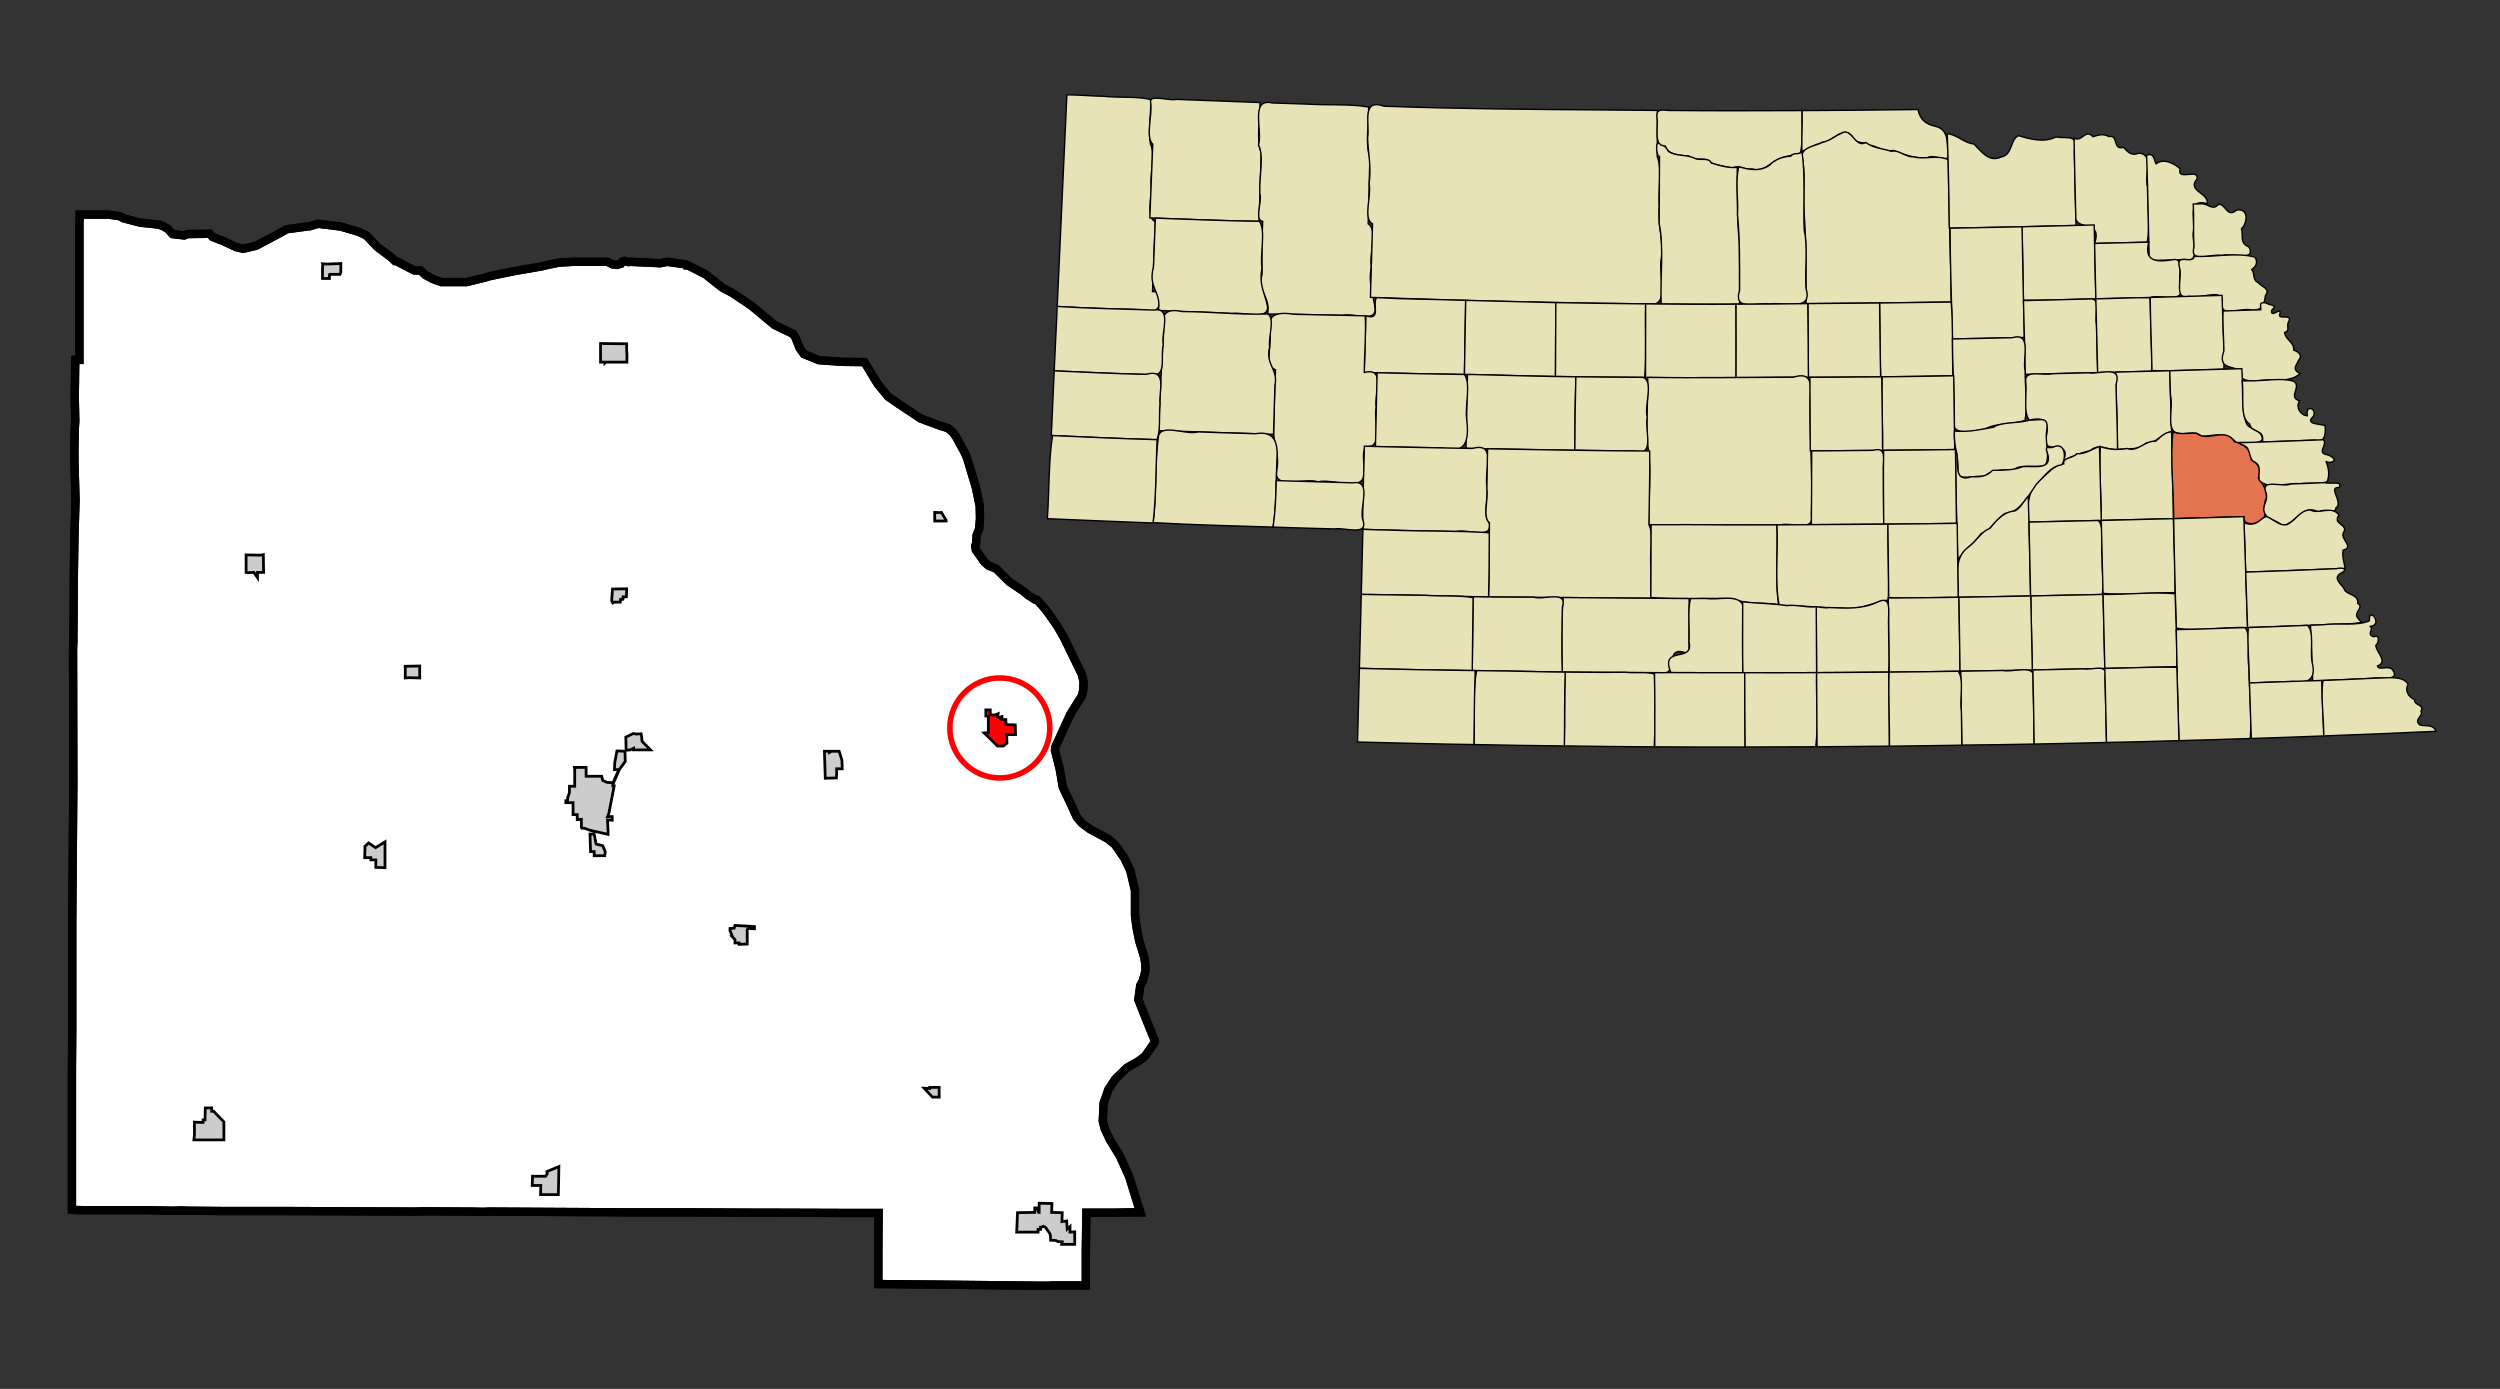 <?xml version="1.0" encoding="UTF-8" standalone="no"?>
<!-- Created with Arkyan's SVGCensus script -->
<svg
   xmlns:dc="http://purl.org/dc/elements/1.1/"
   xmlns:cc="http://web.resource.org/cc/"
   xmlns:rdf="http://www.w3.org/1999/02/22-rdf-syntax-ns#"
   xmlns:svg="http://www.w3.org/2000/svg"
   xmlns="http://www.w3.org/2000/svg"
   xmlns:sodipodi="http://sodipodi.sourceforge.net/DTD/sodipodi-0.dtd"
   xmlns:inkscape="http://www.inkscape.org/namespaces/inkscape"
   version="1.0"
   width="900"
   height="500"
   id="svg5501"
   sodipodi:version="0.32"
   inkscape:version="0.45"
   sodipodi:docname="outputmap.svg"
   inkscape:output_extension="org.inkscape.output.svg.inkscape"
   sodipodi:docbase="C:\files\wikibot"
   sodipodi:modified="true">
  <rect width="100%" height="100%" fill="#333333" stroke="none"/>
  <defs
     id="defs5618" />
  <sodipodi:namedview
     inkscape:window-height="579"
     inkscape:window-width="748"
     inkscape:pageshadow="2"
     inkscape:pageopacity="0.0"
     guidetolerance="10.0"
     gridtolerance="10.0"
     objecttolerance="10.0"
     borderopacity="1.0"
     bordercolor="#666666"
     pagecolor="#ffffff"
     id="base"
     width="900px"
     height="500px"
     inkscape:zoom="0.73777778"
     inkscape:cx="450"
     inkscape:cy="250"
     inkscape:window-x="110"
     inkscape:window-y="110"
     inkscape:current-layer="svg5501" />
  <path
     id="155"
     style="fill:#ffffff;fill-opacity:1;fill-rule:evenodd;stroke:#000000;stroke-width:3px;stroke-linecap:butt;stroke-linejoin:miter;stroke-opacity:1"
     d="M 34.098,77.263 L 38.898,77.263 L 38.898,77.263 L 42.798,77.763 L 42.798,77.763 L 43.598,78.063 L 43.598,78.063 L 44.398,78.563 L 50.498,80.163 L 57.198,80.863 L 58.998,81.563 L 59.298,81.763 L 59.298,81.763 L 60.498,82.463 L 62.098,84.263 L 66.298,84.763 L 66.298,84.763 L 67.398,84.263 L 75.498,84.163 L 76.498,85.263 L 79.198,86.363 L 79.198,86.363 L 79.898,86.563 L 79.898,86.563 L 84.998,88.963 L 87.498,89.563 L 92.198,88.463 L 99.198,84.763 L 99.198,84.763 L 103.198,82.563 L 103.198,82.563 L 103.798,82.463 L 111.098,81.463 L 111.098,81.463 L 111.498,81.463 L 111.498,81.463 L 114.498,80.563 L 122.698,81.563 L 129.098,83.463 L 129.098,83.463 L 131.898,84.763 L 131.898,84.763 L 135.798,88.863 L 135.798,88.863 L 136.298,89.263 L 136.298,89.263 L 140.598,92.463 L 140.598,92.463 L 142.198,93.963 L 142.198,93.963 L 142.598,93.963 L 142.598,93.963 L 147.398,96.463 L 147.398,96.463 L 149.198,97.363 L 151.398,97.363 L 153.198,99.063 L 153.198,99.063 L 153.898,99.363 L 153.898,99.363 L 155.598,100.363 L 155.598,100.363 L 158.898,101.563 L 158.898,101.563 L 164.798,101.563 L 164.798,101.563 L 167.898,101.563 L 174.098,100.063 L 176.198,99.463 L 176.198,99.463 L 178.998,98.863 L 178.998,98.863 L 185.398,97.563 L 185.398,97.563 L 195.198,95.863 L 195.198,95.863 L 196.798,95.463 L 196.798,95.463 L 201.098,94.563 L 206.098,94.263 L 206.098,94.263 L 215.598,94.263 L 215.598,94.263 L 218.698,94.263 L 220.498,95.163 L 222.098,95.363 L 223.498,94.963 L 224.098,94.163 L 224.798,93.963 L 224.798,93.963 L 226.298,94.363 L 226.298,94.363 L 226.298,94.363 L 226.298,94.363 L 226.998,94.263 L 226.998,94.263 L 237.698,94.763 L 240.198,94.263 L 241.698,94.463 L 246.698,95.163 L 246.698,95.163 L 246.998,95.563 L 246.998,95.563 L 247.698,95.563 L 247.698,95.563 L 253.998,98.763 L 253.998,98.763 L 254.998,99.563 L 254.998,99.563 L 259.898,103.463 L 259.898,103.463 L 263.798,105.563 L 270.498,110.063 L 278.798,116.963 L 285.398,120.163 L 285.398,120.163 L 286.198,121.163 L 287.898,125.363 L 289.398,127.463 L 294.798,129.663 L 302.998,130.263 L 311.198,130.363 L 311.198,130.363 L 315.998,138.263 L 315.998,138.263 L 319.698,142.763 L 323.298,145.263 L 331.398,150.663 L 337.598,152.963 L 337.598,152.963 L 341.298,154.163 L 342.998,155.563 L 342.998,155.563 L 344.298,157.463 L 344.298,157.463 L 347.298,162.963 L 348.198,165.063 L 351.298,175.463 L 352.698,182.163 L 352.798,186.663 L 352.798,186.663 L 352.498,190.363 L 352.498,190.363 L 351.598,192.663 L 351.598,192.663 L 351.398,195.663 L 351.098,196.563 L 351.298,197.963 L 354.398,202.363 L 355.898,203.663 L 355.898,203.663 L 358.498,204.663 L 363.398,209.463 L 368.298,212.763 L 370.098,214.263 L 372.798,215.963 L 373.398,215.963 L 376.598,219.663 L 380.498,225.163 L 380.498,225.163 L 382.998,229.463 L 389.498,242.863 L 390.098,245.463 L 389.898,248.863 L 389.398,250.663 L 388.498,252.063 L 388.498,252.063 L 385.298,257.163 L 379.898,268.963 L 379.798,270.163 L 381.498,276.863 L 381.498,276.863 L 382.598,283.263 L 382.698,283.563 L 384.998,288.363 L 384.998,288.363 L 387.698,294.263 L 387.698,294.263 L 389.598,296.463 L 392.498,298.563 L 398.798,301.963 L 401.398,304.063 L 404.798,308.963 L 404.798,308.963 L 406.898,313.363 L 408.598,320.563 L 408.598,329.463 L 409.098,333.563 L 410.098,338.663 L 411.998,344.863 L 412.298,347.063 L 412.398,349.463 L 411.398,353.163 L 410.498,354.763 L 409.798,359.863 L 412.198,365.963 L 412.198,365.963 L 415.698,374.563 L 415.598,375.363 L 412.198,380.263 L 409.798,382.063 L 409.798,382.063 L 405.698,384.363 L 401.498,388.463 L 398.998,392.263 L 397.298,397.163 L 396.998,403.563 L 397.698,406.363 L 399.598,410.363 L 403.198,416.263 L 405.898,422.263 L 406.398,423.263 L 410.498,436.463 L 410.498,436.463 L 408.998,436.463 L 408.998,436.463 L 406.498,436.463 L 406.498,436.463 L 401.798,436.563 L 401.798,436.563 L 401.298,436.563 L 401.298,436.563 L 391.098,436.563 L 390.898,450.163 L 390.898,450.163 L 390.898,454.563 L 390.898,454.563 L 390.898,462.763 L 390.898,462.763 L 378.498,462.763 L 378.498,462.763 L 377.698,462.863 L 377.698,462.863 L 375.498,462.863 L 375.498,462.863 L 375.398,462.863 L 375.398,462.863 L 338.198,462.463 L 338.198,462.463 L 316.198,462.263 L 316.198,462.263 L 316.198,456.063 L 316.198,456.063 L 316.198,450.663 L 316.198,450.663 L 316.298,436.663 L 316.298,436.663 L 310.098,436.663 L 310.098,436.663 L 303.798,436.663 L 303.798,436.663 L 274.798,436.563 L 274.798,436.563 L 270.798,436.563 L 270.798,436.563 L 250.898,436.463 L 235.798,436.463 L 235.798,436.463 L 229.298,436.463 L 229.298,436.463 L 175.898,436.163 L 174.098,436.263 L 169.398,436.163 L 169.398,436.163 L 167.698,436.163 L 167.698,436.163 L 151.998,436.063 L 151.998,436.063 L 149.598,436.163 L 149.598,436.163 L 148.998,436.163 L 148.998,436.163 L 100.998,435.963 L 99.598,435.963 L 88.498,435.963 L 79.898,435.963 L 68.098,435.863 L 68.098,435.863 L 65.098,435.763 L 65.098,435.763 L 62.198,435.863 L 62.198,435.863 L 62.098,435.863 L 62.098,435.863 L 53.198,435.663 L 53.198,435.663 L 52.698,435.663 L 52.698,435.663 L 29.898,435.663 L 29.898,435.663 L 25.898,435.563 L 25.898,435.563 L 25.898,384.363 L 25.898,384.363 L 25.998,372.063 L 25.998,372.063 L 25.998,358.963 L 25.998,358.963 L 25.998,346.263 L 25.998,346.263 L 25.998,346.063 L 25.998,346.063 L 25.998,333.263 L 25.998,333.263 L 26.098,320.463 L 26.098,320.463 L 26.298,294.963 L 26.398,282.263 L 26.298,233.563 L 26.298,233.563 L 26.398,231.263 L 26.398,231.263 L 26.598,205.763 L 26.798,192.963 L 26.798,192.963 L 27.198,180.163 L 27.198,180.163 L 26.798,166.163 L 26.798,166.163 L 26.798,165.363 L 26.798,165.363 L 26.798,163.363 L 26.798,163.363 L 26.798,162.463 L 26.798,162.463 L 26.798,161.163 L 26.798,161.163 L 26.898,154.763 L 26.898,154.763 L 27.098,151.563 L 27.098,151.563 L 26.898,142.263 L 26.898,142.263 L 26.998,137.463 L 26.998,137.463 L 26.998,136.063 L 26.998,136.063 L 27.098,129.563 L 27.098,129.563 L 28.598,129.563 L 28.598,129.563 L 28.598,110.363 L 28.598,110.363 L 28.598,106.463 L 28.598,106.463 L 28.598,103.963 L 28.598,103.963 L 28.598,79.063 L 28.598,79.063 L 28.698,78.963 L 28.698,78.963 L 28.698,77.263 L 28.698,77.263 L 34.098,77.263 z " />
  <path
     id="50965"
     style="fill:#cccccc;fill-opacity:1;fill-rule:evenodd;stroke:#000000;stroke-width:1px;stroke-linecap:butt;stroke-linejoin:miter;stroke-opacity:1"
     d="M 229.098,264.263 L 230.798,264.163 L 230.798,264.163 L 230.998,265.263 L 230.998,265.263 L 231.098,266.763 L 231.098,266.763 L 231.698,267.463 L 231.698,267.463 L 234.198,269.963 L 234.198,269.963 L 228.098,269.963 L 228.098,269.963 L 228.098,269.363 L 228.098,269.363 L 226.898,269.963 L 226.898,269.963 L 225.398,270.063 L 225.398,270.063 L 225.298,265.363 L 225.298,265.363 L 227.998,264.063 L 227.998,264.063 L 229.098,264.263 z M 224.998,270.463 L 225.098,274.063 L 225.098,274.063 L 222.898,277.163 L 222.898,277.163 L 220.898,281.763 L 220.898,281.763 L 220.598,282.863 L 220.598,282.863 L 220.498,282.863 L 220.198,282.963 L 220.398,282.963 L 221.098,282.963 L 219.198,292.763 L 218.698,293.963 L 220.398,293.963 L 220.398,295.263 L 220.398,295.263 L 218.698,295.163 L 218.698,295.163 L 218.898,299.263 L 218.898,299.263 L 218.898,300.363 L 218.898,300.363 L 212.598,298.963 L 210.398,298.163 L 210.398,298.163 L 209.498,298.163 L 209.498,298.163 L 209.298,297.863 L 209.298,297.863 L 209.298,294.963 L 209.298,294.963 L 207.798,295.063 L 207.798,295.063 L 207.798,293.263 L 206.298,293.263 L 206.298,288.963 L 203.698,288.963 L 203.698,288.263 L 204.298,288.263 L 204.298,288.263 L 204.398,287.063 L 204.998,285.363 L 204.998,285.363 L 204.998,283.063 L 204.998,283.063 L 206.098,283.063 L 206.098,283.063 L 206.898,283.063 L 206.898,283.063 L 206.898,282.863 L 206.898,282.863 L 206.898,276.963 L 206.898,276.963 L 206.798,276.263 L 206.798,276.263 L 210.998,276.263 L 210.998,279.463 L 213.198,279.463 L 215.098,279.463 L 216.598,279.463 L 216.998,280.963 L 218.498,281.663 L 220.698,281.763 L 220.698,281.763 L 222.798,277.063 L 222.798,277.063 L 221.198,277.063 L 221.298,274.663 L 222.098,270.363 L 223.198,270.363 L 223.198,270.363 L 224.998,270.463 z M 217.698,307.963 L 217.698,308.063 L 217.698,308.063 L 213.898,308.063 L 213.898,306.563 L 212.698,306.563 L 212.598,306.563 L 212.398,300.263 L 212.598,300.263 L 213.898,300.263 L 214.598,303.863 L 216.998,304.463 L 217.898,306.663 L 217.698,307.963 z " />
  <path
     id="02305"
     style="fill:#cccccc;fill-opacity:1;fill-rule:evenodd;stroke:#000000;stroke-width:1px;stroke-linecap:butt;stroke-linejoin:miter;stroke-opacity:1"
     d="M 373.898,436.463 L 374.098,436.463 L 374.098,436.463 L 374.098,433.163 L 378.698,433.263 L 378.698,433.263 L 378.598,436.463 L 378.598,436.463 L 382.398,436.563 L 382.298,439.763 L 382.298,439.763 L 383.998,439.563 L 383.998,439.563 L 384.198,442.463 L 384.198,442.463 L 385.198,441.563 L 385.198,441.563 L 385.198,443.563 L 385.198,443.563 L 386.898,443.463 L 386.898,443.463 L 386.898,447.963 L 382.198,447.963 L 382.198,447.963 L 382.398,447.063 L 382.398,447.063 L 380.798,446.963 L 380.098,446.563 L 380.098,446.563 L 378.198,446.463 L 378.198,446.463 L 378.198,445.263 L 377.998,444.163 L 376.298,441.763 L 375.598,441.463 L 374.998,441.763 L 374.998,441.763 L 374.598,441.763 L 374.598,441.763 L 374.598,442.563 L 374.598,442.563 L 373.698,442.563 L 373.698,442.563 L 373.698,443.363 L 373.698,443.363 L 373.698,443.563 L 373.698,443.563 L 370.698,443.563 L 370.698,443.563 L 365.998,443.563 L 365.998,443.563 L 366.098,441.663 L 366.098,441.663 L 366.298,436.563 L 366.298,436.563 L 372.198,436.463 L 372.498,436.463 L 372.498,436.463 L 372.498,434.863 L 373.298,434.863 L 373.898,436.463 z " />
  <path
     id="54115"
     style="fill:#ff0000;fill-opacity:1;fill-rule:evenodd;stroke:#000000;stroke-width:1px;stroke-linecap:butt;stroke-linejoin:miter;stroke-opacity:1"
     d="M 354.898,257.763 L 354.898,255.563 L 356.498,255.563 L 356.498,257.363 L 358.298,257.363 L 359.298,256.963 L 359.298,256.963 L 359.098,258.063 L 359.098,258.063 L 360.098,258.563 L 360.098,258.563 L 359.998,258.163 L 359.998,258.163 L 360.698,257.963 L 360.698,259.063 L 362.098,259.063 L 362.098,259.063 L 362.198,260.863 L 362.198,260.863 L 365.498,260.963 L 365.498,260.963 L 365.598,264.463 L 365.598,264.463 L 362.398,264.463 L 362.498,267.563 L 361.198,268.563 L 359.098,268.563 L 354.298,263.863 L 355.798,263.763 L 355.798,257.763 L 355.798,257.763 L 354.898,257.763 z " />
  <path
     id="50125"
     style="fill:#cccccc;fill-opacity:1;fill-rule:evenodd;stroke:#000000;stroke-width:1px;stroke-linecap:butt;stroke-linejoin:miter;stroke-opacity:1"
     d="M 73.898,398.863 L 76.198,398.863 L 76.198,398.863 L 76.198,400.063 L 76.198,400.063 L 76.898,400.063 L 80.598,403.863 L 80.598,410.363 L 80.598,410.363 L 76.198,410.363 L 76.198,410.363 L 69.798,410.363 L 69.798,410.363 L 69.998,408.563 L 69.998,408.563 L 69.998,403.963 L 69.998,403.963 L 72.198,404.063 L 72.198,404.063 L 73.098,404.063 L 73.098,404.063 L 73.098,403.263 L 73.098,403.263 L 73.098,403.163 L 73.098,403.163 L 73.798,403.163 L 73.798,403.163 L 73.898,398.863 z " />
  <path
     id="08570"
     style="fill:#cccccc;fill-opacity:1;fill-rule:evenodd;stroke:#000000;stroke-width:1px;stroke-linecap:butt;stroke-linejoin:miter;stroke-opacity:1"
     d="M 196.898,421.763 L 201.198,419.963 L 201.198,419.963 L 201.098,425.563 L 201.098,425.563 L 201.098,426.063 L 201.098,426.063 L 200.998,430.063 L 200.998,430.063 L 194.598,430.063 L 194.698,426.763 L 194.698,426.763 L 193.398,426.763 L 193.398,426.763 L 192.998,426.763 L 192.998,426.763 L 191.598,426.763 L 191.598,426.763 L 191.698,423.463 L 191.698,423.463 L 196.398,423.463 L 196.398,423.463 L 196.998,422.563 L 196.998,422.563 L 196.898,421.763 z " />
  <path
     id="52540"
     style="fill:#cccccc;fill-opacity:1;fill-rule:evenodd;stroke:#000000;stroke-width:1px;stroke-linecap:butt;stroke-linejoin:miter;stroke-opacity:1"
     d="M 131.398,304.663 L 132.698,303.463 L 132.698,303.463 L 135.198,305.163 L 135.198,305.163 L 138.598,303.063 L 138.598,303.063 L 138.598,308.863 L 138.598,308.863 L 138.598,312.363 L 138.598,312.363 L 135.298,312.263 L 135.298,309.563 L 133.498,309.563 L 133.498,308.763 L 133.498,308.763 L 131.298,308.763 L 131.298,308.763 L 131.398,304.663 z " />
  <path
     id="08150"
     style="fill:#cccccc;fill-opacity:1;fill-rule:evenodd;stroke:#000000;stroke-width:1px;stroke-linecap:butt;stroke-linejoin:miter;stroke-opacity:1"
     d="M 216.198,123.763 L 216.198,123.663 L 216.198,123.663 L 225.598,123.763 L 225.598,126.463 L 225.598,126.463 L 225.698,127.263 L 225.698,127.263 L 225.698,130.363 L 225.698,130.363 L 220.398,130.363 L 220.398,130.363 L 218.998,130.363 L 218.998,130.363 L 218.098,130.363 L 218.098,130.363 L 217.798,130.663 L 217.798,130.663 L 217.798,130.363 L 217.798,130.363 L 216.198,130.363 L 216.198,130.363 L 216.198,127.263 L 216.198,127.263 L 216.198,123.763 z " />
  <path
     id="31395"
     style="fill:#cccccc;fill-opacity:1;fill-rule:evenodd;stroke:#000000;stroke-width:1px;stroke-linecap:butt;stroke-linejoin:miter;stroke-opacity:1"
     d="M 302.098,270.463 L 303.098,273.663 L 303.098,273.663 L 303.198,276.763 L 303.198,276.763 L 301.198,276.763 L 301.198,276.763 L 301.198,278.563 L 301.198,278.563 L 301.098,279.763 L 301.098,279.763 L 301.098,280.063 L 301.098,280.063 L 297.098,280.163 L 297.098,280.163 L 296.798,270.463 L 298.598,270.463 L 298.598,270.463 L 298.598,270.863 L 298.598,270.863 L 299.298,270.463 L 299.298,270.463 L 302.098,270.463 z " />
  <path
     id="24285"
     style="fill:#cccccc;fill-opacity:1;fill-rule:evenodd;stroke:#000000;stroke-width:1px;stroke-linecap:butt;stroke-linejoin:miter;stroke-opacity:1"
     d="M 264.598,333.163 L 271.598,333.563 L 271.598,333.563 L 271.598,334.363 L 269.498,334.263 L 268.998,334.663 L 268.998,339.863 L 266.098,339.963 L 266.098,339.963 L 266.098,339.663 L 266.098,339.663 L 266.098,339.463 L 266.098,339.463 L 264.598,339.463 L 264.598,338.263 L 263.298,336.863 L 263.298,336.863 L 263.498,336.663 L 263.498,336.663 L 262.798,335.063 L 262.798,335.063 L 262.798,334.263 L 264.298,334.163 L 264.598,333.163 z " />
  <path
     id="39975"
     style="fill:#cccccc;fill-opacity:1;fill-rule:evenodd;stroke:#000000;stroke-width:1px;stroke-linecap:butt;stroke-linejoin:miter;stroke-opacity:1"
     d="M 93.898,199.863 L 94.798,199.663 L 94.798,199.663 L 94.798,199.963 L 94.798,199.963 L 94.898,206.063 L 94.898,206.063 L 92.698,206.063 L 92.698,206.063 L 92.698,207.863 L 92.698,207.863 L 92.698,207.963 L 92.698,207.963 L 91.398,206.063 L 91.398,206.063 L 89.398,206.163 L 89.298,206.163 L 89.298,206.163 L 88.598,206.063 L 88.598,206.063 L 88.598,199.763 L 88.598,199.763 L 93.898,199.863 z " />
  <path
     id="32865"
     style="fill:#cccccc;fill-opacity:1;fill-rule:evenodd;stroke:#000000;stroke-width:1px;stroke-linecap:butt;stroke-linejoin:miter;stroke-opacity:1"
     d="M 117.798,95.063 L 122.698,94.863 L 122.698,98.063 L 122.698,98.063 L 122.398,98.763 L 122.398,98.763 L 118.798,98.763 L 118.598,98.863 L 118.598,100.263 L 116.098,100.263 L 116.098,100.263 L 116.098,96.563 L 116.098,96.563 L 116.198,95.363 L 116.198,95.363 L 116.098,94.963 L 116.098,94.963 L 117.798,95.063 z " />
  <path
     id="10005"
     style="fill:#cccccc;fill-opacity:1;fill-rule:evenodd;stroke:#000000;stroke-width:1px;stroke-linecap:butt;stroke-linejoin:miter;stroke-opacity:1"
     d="M 225.498,214.863 L 224.298,214.863 L 224.298,214.863 L 224.298,215.563 L 224.298,215.563 L 224.198,215.763 L 224.198,215.763 L 223.398,215.763 L 223.398,215.763 L 223.298,216.763 L 223.298,216.763 L 221.098,216.763 L 221.098,216.763 L 220.598,217.063 L 220.198,216.263 L 220.498,212.063 L 225.598,211.963 L 225.598,211.963 L 225.498,214.863 z " />
  <path
     id="30380"
     style="fill:#cccccc;fill-opacity:1;fill-rule:evenodd;stroke:#000000;stroke-width:1px;stroke-linecap:butt;stroke-linejoin:miter;stroke-opacity:1"
     d="M 145.898,244.063 L 145.898,239.863 L 151.098,239.763 L 151.098,244.063 L 147.198,243.963 L 147.198,243.963 L 145.898,244.063 z " />
  <path
     id="31640"
     style="fill:#cccccc;fill-opacity:1;fill-rule:evenodd;stroke:#000000;stroke-width:1px;stroke-linecap:butt;stroke-linejoin:miter;stroke-opacity:1"
     d="M 334.698,391.863 L 334.698,391.463 L 334.698,391.463 L 338.098,391.463 L 338.098,394.963 L 335.698,394.963 L 332.698,391.763 L 334.698,391.863 z " />
  <path
     id="26630"
     style="fill:#cccccc;fill-opacity:1;fill-rule:evenodd;stroke:#000000;stroke-width:1px;stroke-linecap:butt;stroke-linejoin:miter;stroke-opacity:1"
     d="M 338.498,184.563 L 338.898,184.463 L 340.598,187.263 L 340.598,187.263 L 340.598,187.563 L 340.598,187.563 L 340.498,187.563 L 340.398,187.563 L 336.498,187.563 L 336.498,184.463 L 336.798,184.463 L 336.798,184.463 L 338.498,184.563 z " />
  <path
     id="path5519"
     style="fill:none;fill-opacity:1;fill-rule:evenodd;stroke:#000000;stroke-width:3px;stroke-linecap:butt;stroke-linejoin:miter;stroke-opacity:1"
     d="M 34.098,77.263 L 38.898,77.263 L 38.898,77.263 L 42.798,77.763 L 42.798,77.763 L 43.598,78.063 L 43.598,78.063 L 44.398,78.563 L 50.498,80.163 L 57.198,80.863 L 58.998,81.563 L 59.298,81.763 L 59.298,81.763 L 60.498,82.463 L 62.098,84.263 L 66.298,84.763 L 66.298,84.763 L 67.398,84.263 L 75.498,84.163 L 76.498,85.263 L 79.198,86.363 L 79.198,86.363 L 79.898,86.563 L 79.898,86.563 L 84.998,88.963 L 87.498,89.563 L 92.198,88.463 L 99.198,84.763 L 99.198,84.763 L 103.198,82.563 L 103.198,82.563 L 103.798,82.463 L 111.098,81.463 L 111.098,81.463 L 111.498,81.463 L 111.498,81.463 L 114.498,80.563 L 122.698,81.563 L 129.098,83.463 L 129.098,83.463 L 131.898,84.763 L 131.898,84.763 L 135.798,88.863 L 135.798,88.863 L 136.298,89.263 L 136.298,89.263 L 140.598,92.463 L 140.598,92.463 L 142.198,93.963 L 142.198,93.963 L 142.598,93.963 L 142.598,93.963 L 147.398,96.463 L 147.398,96.463 L 149.198,97.363 L 151.398,97.363 L 153.198,99.063 L 153.198,99.063 L 153.898,99.363 L 153.898,99.363 L 155.598,100.363 L 155.598,100.363 L 158.898,101.563 L 158.898,101.563 L 164.798,101.563 L 164.798,101.563 L 167.898,101.563 L 174.098,100.063 L 176.198,99.463 L 176.198,99.463 L 178.998,98.863 L 178.998,98.863 L 185.398,97.563 L 185.398,97.563 L 195.198,95.863 L 195.198,95.863 L 196.798,95.463 L 196.798,95.463 L 201.098,94.563 L 206.098,94.263 L 206.098,94.263 L 215.598,94.263 L 215.598,94.263 L 218.698,94.263 L 220.498,95.163 L 222.098,95.363 L 223.498,94.963 L 224.098,94.163 L 224.798,93.963 L 224.798,93.963 L 226.298,94.363 L 226.298,94.363 L 226.298,94.363 L 226.298,94.363 L 226.998,94.263 L 226.998,94.263 L 237.698,94.763 L 240.198,94.263 L 241.698,94.463 L 246.698,95.163 L 246.698,95.163 L 246.998,95.563 L 246.998,95.563 L 247.698,95.563 L 247.698,95.563 L 253.998,98.763 L 253.998,98.763 L 254.998,99.563 L 254.998,99.563 L 259.898,103.463 L 259.898,103.463 L 263.798,105.563 L 270.498,110.063 L 278.798,116.963 L 285.398,120.163 L 285.398,120.163 L 286.198,121.163 L 287.898,125.363 L 289.398,127.463 L 294.798,129.663 L 302.998,130.263 L 311.198,130.363 L 311.198,130.363 L 315.998,138.263 L 315.998,138.263 L 319.698,142.763 L 323.298,145.263 L 331.398,150.663 L 337.598,152.963 L 337.598,152.963 L 341.298,154.163 L 342.998,155.563 L 342.998,155.563 L 344.298,157.463 L 344.298,157.463 L 347.298,162.963 L 348.198,165.063 L 351.298,175.463 L 352.698,182.163 L 352.798,186.663 L 352.798,186.663 L 352.498,190.363 L 352.498,190.363 L 351.598,192.663 L 351.598,192.663 L 351.398,195.663 L 351.098,196.563 L 351.298,197.963 L 354.398,202.363 L 355.898,203.663 L 355.898,203.663 L 358.498,204.663 L 363.398,209.463 L 368.298,212.763 L 370.098,214.263 L 372.798,215.963 L 373.398,215.963 L 376.598,219.663 L 380.498,225.163 L 380.498,225.163 L 382.998,229.463 L 389.498,242.863 L 390.098,245.463 L 389.898,248.863 L 389.398,250.663 L 388.498,252.063 L 388.498,252.063 L 385.298,257.163 L 379.898,268.963 L 379.798,270.163 L 381.498,276.863 L 381.498,276.863 L 382.598,283.263 L 382.698,283.563 L 384.998,288.363 L 384.998,288.363 L 387.698,294.263 L 387.698,294.263 L 389.598,296.463 L 392.498,298.563 L 398.798,301.963 L 401.398,304.063 L 404.798,308.963 L 404.798,308.963 L 406.898,313.363 L 408.598,320.563 L 408.598,329.463 L 409.098,333.563 L 410.098,338.663 L 411.998,344.863 L 412.298,347.063 L 412.398,349.463 L 411.398,353.163 L 410.498,354.763 L 409.798,359.863 L 412.198,365.963 L 412.198,365.963 L 415.698,374.563 L 415.598,375.363 L 412.198,380.263 L 409.798,382.063 L 409.798,382.063 L 405.698,384.363 L 401.498,388.463 L 398.998,392.263 L 397.298,397.163 L 396.998,403.563 L 397.698,406.363 L 399.598,410.363 L 403.198,416.263 L 405.898,422.263 L 406.398,423.263 L 410.498,436.463 L 410.498,436.463 L 408.998,436.463 L 408.998,436.463 L 406.498,436.463 L 406.498,436.463 L 401.798,436.563 L 401.798,436.563 L 401.298,436.563 L 401.298,436.563 L 391.098,436.563 L 390.898,450.163 L 390.898,450.163 L 390.898,454.563 L 390.898,454.563 L 390.898,462.763 L 390.898,462.763 L 378.498,462.763 L 378.498,462.763 L 377.698,462.863 L 377.698,462.863 L 375.498,462.863 L 375.498,462.863 L 375.398,462.863 L 375.398,462.863 L 338.198,462.463 L 338.198,462.463 L 316.198,462.263 L 316.198,462.263 L 316.198,456.063 L 316.198,456.063 L 316.198,450.663 L 316.198,450.663 L 316.298,436.663 L 316.298,436.663 L 310.098,436.663 L 310.098,436.663 L 303.798,436.663 L 303.798,436.663 L 274.798,436.563 L 274.798,436.563 L 270.798,436.563 L 270.798,436.563 L 250.898,436.463 L 235.798,436.463 L 235.798,436.463 L 229.298,436.463 L 229.298,436.463 L 175.898,436.163 L 174.098,436.263 L 169.398,436.163 L 169.398,436.163 L 167.698,436.163 L 167.698,436.163 L 151.998,436.063 L 151.998,436.063 L 149.598,436.163 L 149.598,436.163 L 148.998,436.163 L 148.998,436.163 L 100.998,435.963 L 99.598,435.963 L 88.498,435.963 L 79.898,435.963 L 68.098,435.863 L 68.098,435.863 L 65.098,435.763 L 65.098,435.763 L 62.198,435.863 L 62.198,435.863 L 62.098,435.863 L 62.098,435.863 L 53.198,435.663 L 53.198,435.663 L 52.698,435.663 L 52.698,435.663 L 29.898,435.663 L 29.898,435.663 L 25.898,435.563 L 25.898,435.563 L 25.898,384.363 L 25.898,384.363 L 25.998,372.063 L 25.998,372.063 L 25.998,358.963 L 25.998,358.963 L 25.998,346.263 L 25.998,346.263 L 25.998,346.063 L 25.998,346.063 L 25.998,333.263 L 25.998,333.263 L 26.098,320.463 L 26.098,320.463 L 26.298,294.963 L 26.398,282.263 L 26.298,233.563 L 26.298,233.563 L 26.398,231.263 L 26.398,231.263 L 26.598,205.763 L 26.798,192.963 L 26.798,192.963 L 27.198,180.163 L 27.198,180.163 L 26.798,166.163 L 26.798,166.163 L 26.798,165.363 L 26.798,165.363 L 26.798,163.363 L 26.798,163.363 L 26.798,162.463 L 26.798,162.463 L 26.798,161.163 L 26.798,161.163 L 26.898,154.763 L 26.898,154.763 L 27.098,151.563 L 27.098,151.563 L 26.898,142.263 L 26.898,142.263 L 26.998,137.463 L 26.998,137.463 L 26.998,136.063 L 26.998,136.063 L 27.098,129.563 L 27.098,129.563 L 28.598,129.563 L 28.598,129.563 L 28.598,110.363 L 28.598,110.363 L 28.598,106.463 L 28.598,106.463 L 28.598,103.963 L 28.598,103.963 L 28.598,79.063 L 28.598,79.063 L 28.698,78.963 L 28.698,78.963 L 28.698,77.263 L 28.698,77.263 L 34.098,77.263 z " />
  <g
     id="g5521"
     transform="translate(376.988,34.073)">
    <path
       id="165"       style="opacity:1;color:#000000;fill:#e8e2b7;fill-opacity:1;fill-rule:evenodd;stroke:#000000;stroke-width:0.5;stroke-linecap:butt;stroke-linejoin:miter;marker:none;marker-start:none;marker-mid:none;marker-end:none;stroke-miterlimit:4;stroke-dasharray:none;stroke-dashoffset:0;stroke-opacity:1;visibility:visible;display:inline;overflow:visible;enable-background:accumulate"
       d="M 20.275,0.593 C 25.711,1.202 32.604,0.511 37.279,1.793 C 37.432,6.957 36.314,13.374 37.175,17.806 C 38.906,21.27 37.088,27.929 37.406,32.672 C 37.699,37.21 35.525,44.064 38.897,45.764 C 38.561,54.141 38.265,62.527 37.914,70.906 C 42.554,70.394 40.922,80.633 35.662,77.444 C 24.974,77.14 14.282,76.915 3.609,76.244 C 4.734,50.857 5.966,25.47 7.087,0.062 C 11.49,0.074 15.872,0.522 20.275,0.593 z "
 />    <path
       id="045"       style="opacity:1;color:#000000;fill:#e8e2b7;fill-opacity:1;fill-rule:evenodd;stroke:#000000;stroke-width:0.5;stroke-linecap:butt;stroke-linejoin:miter;marker:none;marker-start:none;marker-mid:none;marker-end:none;stroke-miterlimit:4;stroke-dasharray:none;stroke-dashoffset:0;stroke-opacity:1;visibility:visible;display:inline;overflow:visible;enable-background:accumulate"
       d="M 46.355,1.697 C 56.44,2.08 66.524,2.469 76.609,2.845 C 76.766,8.785 75.098,16.547 77.065,20.875 C 76.722,29.117 76.577,37.366 76.253,45.608 C 63.148,45.429 50.054,44.842 36.958,44.382 C 37.281,35.54 37.644,26.696 38.001,17.858 C 35.264,15.184 37.957,7.435 37.245,2.834 C 36.49,-0.382 44.475,2.445 46.355,1.697 z "
 />    <path
       id="161"       style="opacity:1;color:#000000;fill:#e8e2b7;fill-opacity:1;fill-rule:evenodd;stroke:#000000;stroke-width:0.5;stroke-linecap:butt;stroke-linejoin:miter;marker:none;marker-start:none;marker-mid:none;marker-end:none;stroke-miterlimit:4;stroke-dasharray:none;stroke-dashoffset:0;stroke-opacity:1;visibility:visible;display:inline;overflow:visible;enable-background:accumulate"
       d="M 93.422,3.401 C 100.724,3.889 109.193,3.275 115.73,4.462 C 115.8,10.559 114.457,17.937 116.16,22.572 C 115.992,30.538 115.732,38.502 115.556,46.469 C 119.07,48.695 115.831,57.264 116.697,61.988 C 115.447,68.751 117.659,72.354 118.073,77.469 C 117.816,82.033 109.895,78.422 106.287,79.467 C 97.324,79.286 88.364,78.988 79.4,78.956 C 80.358,72.252 75.647,71.682 77.365,64.568 C 77.289,58.213 77.275,51.951 77.583,45.643 C 74.414,45.004 77.521,38.5 76.574,35.732 C 76.164,30.065 78.212,22.136 76.076,18.127 C 77.631,13.066 72.889,1.075 81.026,2.994 C 85.158,3.128 89.29,3.28 93.422,3.401 z "
 />    <path
       id="031"       style="opacity:1;color:#000000;fill:#e8e2b7;fill-opacity:1;fill-rule:evenodd;stroke:#000000;stroke-width:0.5;stroke-linecap:butt;stroke-linejoin:miter;marker:none;marker-start:none;marker-mid:none;marker-end:none;stroke-miterlimit:4;stroke-dasharray:none;stroke-dashoffset:0;stroke-opacity:1;visibility:visible;display:inline;overflow:visible;enable-background:accumulate"
       d="M 201.153,5.522 C 207.331,5.539 213.509,5.659 219.687,5.687 C 219.689,11.228 219.624,16.736 219.592,22.283 C 221.489,26.642 219.895,34.457 220.351,40.228 C 219.737,47.248 221.835,51.667 221.121,58.787 C 219.9,63.844 223.609,73.939 218.825,75.354 C 184.663,75.034 150.504,74.222 116.365,72.975 C 116.647,64.158 116.875,55.339 117.138,46.521 C 113.57,44.687 116.808,36.493 115.912,32.133 C 116.702,25.771 115.545,21.065 115.347,15.64 C 116.238,10.675 112.907,1.209 121.27,4.162 C 147.882,5.157 174.527,5.317 201.153,5.522 z "
 />    <path
       id="103"       style="opacity:1;color:#000000;fill:#e8e2b7;fill-opacity:1;fill-rule:evenodd;stroke:#000000;stroke-width:0.5;stroke-linecap:butt;stroke-linejoin:miter;marker:none;marker-start:none;marker-mid:none;marker-end:none;stroke-miterlimit:4;stroke-dasharray:none;stroke-dashoffset:0;stroke-opacity:1;visibility:visible;display:inline;overflow:visible;enable-background:accumulate"
       d="M 223.66,5.696 C 239.703,5.852 255.744,5.827 271.788,5.739 C 271.599,11.071 272.196,16.032 271.179,21.023 C 268.107,22.074 264.626,22.082 262.06,23.909 C 259.808,25.224 257.029,27.992 253.74,26.699 C 251.252,27.363 249.056,25.043 246.568,26.473 C 243.847,25.684 240.686,25.494 238.526,24.274 C 237.349,22.153 232.937,24.265 230.971,22.092 C 227.902,21.945 223.134,21.539 222.556,18.545 C 218.69,19.169 219.651,12.882 219.67,9.617 C 219.07,5.665 219.855,5.215 223.66,5.696 z "
 />    <path
       id="015"       style="opacity:1;color:#000000;fill:#e8e2b7;fill-opacity:1;fill-rule:evenodd;stroke:#000000;stroke-width:0.5;stroke-linecap:butt;stroke-linejoin:miter;marker:none;marker-start:none;marker-mid:none;marker-end:none;stroke-miterlimit:4;stroke-dasharray:none;stroke-dashoffset:0;stroke-opacity:1;visibility:visible;display:inline;overflow:visible;enable-background:accumulate"
       d="M 313.482,5.357 C 314.252,9.209 316.565,10.686 319.75,11.39 C 325.096,12.671 323.691,18.134 324.392,21.901 C 324.453,24.758 318.879,21.133 316.95,22.709 C 312.607,23.085 308.433,21.614 304.527,20.066 C 301.417,20.798 298.693,18.427 295.712,18.119 C 293.872,16.607 290.933,18.12 289.775,14.894 C 286.381,11.053 283.082,16.844 279.229,17.128 C 276.645,17.918 274.154,19.272 271.701,20.536 C 271.547,15.301 271.912,10.956 271.788,5.739 C 285.686,5.659 299.583,5.564 313.482,5.357 z "
 />    <path
       id="089"       style="opacity:1;color:#000000;fill:#e8e2b7;fill-opacity:1;fill-rule:evenodd;stroke:#000000;stroke-width:0.5;stroke-linecap:butt;stroke-linejoin:miter;marker:none;marker-start:none;marker-mid:none;marker-end:none;stroke-miterlimit:4;stroke-dasharray:none;stroke-dashoffset:0;stroke-opacity:1;visibility:visible;display:inline;overflow:visible;enable-background:accumulate"
       d="M 285.862,13.972 C 289.556,11.402 290.789,19.484 294.747,17.232 C 297.404,19.326 300.747,19.343 303.928,20.414 C 306.473,19.681 309.041,22.56 311.717,22.37 C 316.005,23.521 320.274,21.526 324.418,23.422 C 324.455,40.806 325.36,57.291 325.418,74.662 C 308.011,74.928 290.604,75.1 273.196,75.235 C 273.171,63.967 273.293,52.615 272.466,42.113 C 272.003,35.658 273.123,27.645 271.718,22.188 C 271.679,18.828 276.742,18.473 279.229,17.128 C 281.907,16.584 283.532,14.894 285.862,13.972 z "
 />    <path
       id="107"       style="opacity:1;color:#000000;fill:#e8e2b7;fill-opacity:1;fill-rule:evenodd;stroke:#000000;stroke-width:0.5;stroke-linecap:butt;stroke-linejoin:miter;marker:none;marker-start:none;marker-mid:none;marker-end:none;stroke-miterlimit:4;stroke-dasharray:none;stroke-dashoffset:0;stroke-opacity:1;visibility:visible;display:inline;overflow:visible;enable-background:accumulate"
       d="M 324.027,14.068 C 327.585,14.308 330.285,17.602 333.581,17.728 C 336.336,20.425 339.027,24.538 343.396,22.44 C 347.62,21.785 346.63,15.94 349.716,14.763 C 353.83,16.025 358.901,17.406 363.122,15.233 C 367.338,15.996 371.315,13.907 369.772,20.501 C 369.893,29.277 370.185,38.246 370.372,47.095 C 355.166,47.47 339.963,47.842 324.757,48.068 C 324.668,36.557 324.417,25.259 324.027,14.068 z "
 />    <path
       id="027"       style="opacity:1;color:#000000;fill:#e8e2b7;fill-opacity:1;fill-rule:evenodd;stroke:#000000;stroke-width:0.5;stroke-linecap:butt;stroke-linejoin:miter;marker:none;marker-start:none;marker-mid:none;marker-end:none;stroke-miterlimit:4;stroke-dasharray:none;stroke-dashoffset:0;stroke-opacity:1;visibility:visible;display:inline;overflow:visible;enable-background:accumulate"
       d="M 369.668,15.667 C 372.626,17.209 373.726,12.091 376.466,15.146 C 378.786,14.44 380.058,13.985 382.256,15.094 C 385.751,14.331 383.441,20.149 387.516,18.971 C 389.031,20.693 390.315,22.18 393.01,21.049 C 398.694,21.4 394.777,29.406 396.123,33.202 C 396.041,39.754 397.094,47.497 396.027,53.111 C 389.708,53.311 383.386,53.387 377.066,53.563 C 379.848,45.401 371.625,48.749 370.326,44.885 C 370.084,35.119 369.824,25.381 369.668,15.667 z "
 />    <path
       id="017"       style="opacity:1;color:#000000;fill:#e8e2b7;fill-opacity:1;fill-rule:evenodd;stroke:#000000;stroke-width:0.5;stroke-linecap:butt;stroke-linejoin:miter;marker:none;marker-start:none;marker-mid:none;marker-end:none;stroke-miterlimit:4;stroke-dasharray:none;stroke-dashoffset:0;stroke-opacity:1;visibility:visible;display:inline;overflow:visible;enable-background:accumulate"
       d="M 221.009,18.18 C 222.462,18.413 222.876,19.127 223.651,20.431 C 226.499,22.353 230.208,21.392 233.206,22.979 C 235.305,23.867 238.228,22.453 239.056,24.596 C 241.834,25.501 245.31,26.511 248.428,26.187 C 248.471,35.389 248.26,44.933 249.202,53.191 C 249.234,60.605 249.267,68.02 249.28,75.436 C 239.866,75.49 230.45,75.467 221.035,75.375 C 220.646,65.859 222.077,54.661 220.313,46.477 C 220.367,38.416 220.4,30.354 220.435,22.292 C 219.373,22.665 218.51,15.273 221.009,18.18 z "
 />    <path
       id="149"       style="opacity:1;color:#000000;fill:#e8e2b7;fill-opacity:1;fill-rule:evenodd;stroke:#000000;stroke-width:0.5;stroke-linecap:butt;stroke-linejoin:miter;marker:none;marker-start:none;marker-mid:none;marker-end:none;stroke-miterlimit:4;stroke-dasharray:none;stroke-dashoffset:0;stroke-opacity:1;visibility:visible;display:inline;overflow:visible;enable-background:accumulate"
       d="M 271.701,20.536 C 273.006,28.891 272.131,39.428 272.518,48.746 C 273.917,54.564 272.738,62.953 273.167,69.725 C 275.8,78.447 265.396,74.437 260.173,75.375 C 255.611,74.648 246.818,78.2 249.263,70.418 C 249.276,61.123 249.371,51.671 248.505,43.293 C 248.905,37.659 247.604,30.925 249.011,25.926 C 252.648,27.112 256.752,27.74 260.034,25.413 C 261.806,23.439 264.761,22.293 267.676,22.144 C 268.803,20.585 270.655,21.843 271.701,20.536 z "
 />    <path
       id="051"       style="opacity:1;color:#000000;fill:#e8e2b7;fill-opacity:1;fill-rule:evenodd;stroke:#000000;stroke-width:0.5;stroke-linecap:butt;stroke-linejoin:miter;marker:none;marker-start:none;marker-mid:none;marker-end:none;stroke-miterlimit:4;stroke-dasharray:none;stroke-dashoffset:0;stroke-opacity:1;visibility:visible;display:inline;overflow:visible;enable-background:accumulate"
       d="M 395.792,21.779 C 398.615,20.708 398.529,23.872 399.2,24.917 C 401.858,22.703 405.967,24.853 407.859,26.699 C 406.553,31.338 414.69,26.265 413.962,30.368 C 410.167,34.667 418.182,35.296 417.639,39.244 C 410.303,37.163 413.234,44.72 412.674,49.068 C 411.786,52.582 415.583,60.534 409.754,59.361 C 405.415,59.455 401.08,59.638 396.74,59.718 C 396.377,47.019 396.293,34.573 395.792,21.779 z "
 />    <path
       id="043"       style="opacity:1;color:#000000;fill:#e8e2b7;fill-opacity:1;fill-rule:evenodd;stroke:#000000;stroke-width:0.5;stroke-linecap:butt;stroke-linejoin:miter;marker:none;marker-start:none;marker-mid:none;marker-end:none;stroke-miterlimit:4;stroke-dasharray:none;stroke-dashoffset:0;stroke-opacity:1;visibility:visible;display:inline;overflow:visible;enable-background:accumulate"
       d="M 415.335,39.305 C 417.781,38.949 419.497,42.116 421.742,39.41 C 424.339,39.501 424.854,44.545 428.167,41.548 C 432.606,40.764 432.219,46.061 429.958,48.303 C 430.659,50.826 429.193,53.511 432.618,54.797 C 435.409,60.313 426.181,56.837 422.733,57.918 C 419.406,56.981 411.125,61.16 412.84,54.84 C 412.515,49.445 412.881,44.684 412.597,39.375 C 413.51,39.353 414.423,39.338 415.335,39.305 z "
 />    <path
       id="013"       style="opacity:1;color:#000000;fill:#e8e2b7;fill-opacity:1;fill-rule:evenodd;stroke:#000000;stroke-width:0.5;stroke-linecap:butt;stroke-linejoin:miter;marker:none;marker-start:none;marker-mid:none;marker-end:none;stroke-miterlimit:4;stroke-dasharray:none;stroke-dashoffset:0;stroke-opacity:1;visibility:visible;display:inline;overflow:visible;enable-background:accumulate"
       d="M 76.409,45.608 C 78.802,49.024 76.568,57.072 77.324,62.362 C 76.108,69.158 78.614,71.583 79.345,76.503 C 79.347,81.426 70.544,78.088 66.595,78.785 C 57.745,78.2 48.874,78.253 40.027,77.652 C 41.228,70.849 36.158,69.671 38.274,62.039 C 38.483,56.176 38.724,50.312 38.94,44.452 C 51.427,44.906 63.916,45.441 76.409,45.608 z "
 />    <path
       id="139"       style="opacity:1;color:#000000;fill:#e8e2b7;fill-opacity:1;fill-rule:evenodd;stroke:#000000;stroke-width:0.5;stroke-linecap:butt;stroke-linejoin:miter;marker:none;marker-start:none;marker-mid:none;marker-end:none;stroke-miterlimit:4;stroke-dasharray:none;stroke-dashoffset:0;stroke-opacity:1;visibility:visible;display:inline;overflow:visible;enable-background:accumulate"
       d="M 376.918,46.912 C 377.115,55.774 377.335,64.635 377.518,73.497 C 368.858,73.647 359.821,74.167 351.438,73.966 C 351.261,65.166 351.087,56.365 350.96,47.564 C 359.613,47.362 368.266,47.149 376.918,46.912 z "
 />    <path
       id="003"       style="opacity:1;color:#000000;fill:#e8e2b7;fill-opacity:1;fill-rule:evenodd;stroke:#000000;stroke-width:0.5;stroke-linecap:butt;stroke-linejoin:miter;marker:none;marker-start:none;marker-mid:none;marker-end:none;stroke-miterlimit:4;stroke-dasharray:none;stroke-dashoffset:0;stroke-opacity:1;visibility:visible;display:inline;overflow:visible;enable-background:accumulate"
       d="M 350.96,47.564 C 351.139,60.843 351.45,74.116 351.794,87.389 C 343.159,87.605 334.524,87.799 325.888,87.937 C 325.63,74.645 325.045,61.633 325.053,48.077 C 333.69,47.907 342.324,47.776 350.96,47.564 z "
 />    <path
       id="179"       style="opacity:1;color:#000000;fill:#e8e2b7;fill-opacity:1;fill-rule:evenodd;stroke:#000000;stroke-width:0.5;stroke-linecap:butt;stroke-linejoin:miter;marker:none;marker-start:none;marker-mid:none;marker-end:none;stroke-miterlimit:4;stroke-dasharray:none;stroke-dashoffset:0;stroke-opacity:1;visibility:visible;display:inline;overflow:visible;enable-background:accumulate"
       d="M 377.066,53.563 C 383.566,53.391 390.067,53.29 396.566,53.102 C 394.812,59.957 399.2,60.382 404.764,59.5 C 409.889,58.137 406.937,65.305 407.849,68.42 C 410.341,75.723 400.94,71.724 397.105,73.01 C 390.576,73.181 384.048,73.366 377.518,73.497 C 377.391,66.851 377.215,60.208 377.066,53.563 z "
 />    <path
       id="173"       style="opacity:1;color:#000000;fill:#e8e2b7;fill-opacity:1;fill-rule:evenodd;stroke:#000000;stroke-width:0.5;stroke-linecap:butt;stroke-linejoin:miter;marker:none;marker-start:none;marker-mid:none;marker-end:none;stroke-miterlimit:4;stroke-dasharray:none;stroke-dashoffset:0;stroke-opacity:1;visibility:visible;display:inline;overflow:visible;enable-background:accumulate"
       d="M 412.936,58.205 C 420.108,58.595 428.036,56.652 434.739,58.492 C 436.089,60.458 435.039,62.019 433.644,62.934 C 434.85,64.497 433.776,66.8 436.13,67.742 C 437.101,69.31 440.535,69.647 438.547,72.375 C 438.173,75.188 437.543,77.803 433.695,77.542 C 430.202,76.385 421.759,80.84 423.041,74.592 C 423.378,69.34 414.573,73.916 411.223,72.605 C 405.273,74.244 408.737,65.976 407.685,62.43 C 405.977,56.593 412.487,61.396 412.936,58.205 z "
 />    <path
       id="075"       style="opacity:1;color:#000000;fill:#e8e2b7;fill-opacity:1;fill-rule:evenodd;stroke:#000000;stroke-width:0.5;stroke-linecap:butt;stroke-linejoin:miter;marker:none;marker-start:none;marker-mid:none;marker-end:none;stroke-miterlimit:4;stroke-dasharray:none;stroke-dashoffset:0;stroke-opacity:1;visibility:visible;display:inline;overflow:visible;enable-background:accumulate"
       d="M 118.59,73.071 C 129.271,73.676 139.972,73.662 150.661,74.062 C 150.525,82.955 150.338,91.848 150.208,100.742 C 138.184,100.565 126.161,100.318 114.139,100.029 C 114.373,93.24 114.484,86.343 114.765,79.626 C 120.43,81.496 116.899,75.286 118.59,73.071 z "
 />    <path
       id="091"       style="opacity:1;color:#000000;fill:#e8e2b7;fill-opacity:1;fill-rule:evenodd;stroke:#000000;stroke-width:0.5;stroke-linecap:butt;stroke-linejoin:miter;marker:none;marker-start:none;marker-mid:none;marker-end:none;stroke-miterlimit:4;stroke-dasharray:none;stroke-dashoffset:0;stroke-opacity:1;visibility:visible;display:inline;overflow:visible;enable-background:accumulate"
       d="M 150.661,74.062 C 161.476,74.315 172.294,74.611 183.105,74.87 C 183.04,83.73 183.029,92.586 182.983,101.447 C 172.057,101.397 161.136,100.817 150.208,100.742 C 150.335,91.848 150.531,82.955 150.661,74.062 z "
 />    <path
       id="119"       style="opacity:1;color:#000000;fill:#e8e2b7;fill-opacity:1;fill-rule:evenodd;stroke:#000000;stroke-width:0.5;stroke-linecap:butt;stroke-linejoin:miter;marker:none;marker-start:none;marker-mid:none;marker-end:none;stroke-miterlimit:4;stroke-dasharray:none;stroke-dashoffset:0;stroke-opacity:1;visibility:visible;display:inline;overflow:visible;enable-background:accumulate"
       d="M 375.354,73.549 C 379.563,73.017 376.925,79.659 377.744,82.651 C 377.897,88.452 378.029,94.254 378.17,100.056 C 369.476,100.279 360.782,100.482 352.09,100.699 C 351.883,91.849 351.724,82.995 351.455,74.149 C 359.422,73.944 367.39,73.795 375.354,73.549 z "
 />    <path
       id="167"       style="opacity:1;color:#000000;fill:#e8e2b7;fill-opacity:1;fill-rule:evenodd;stroke:#000000;stroke-width:0.5;stroke-linecap:butt;stroke-linejoin:miter;marker:none;marker-start:none;marker-mid:none;marker-end:none;stroke-miterlimit:4;stroke-dasharray:none;stroke-dashoffset:0;stroke-opacity:1;visibility:visible;display:inline;overflow:visible;enable-background:accumulate"
       d="M 378.023,73.488 C 384.303,73.445 390.936,73 397.027,73.114 C 397.211,81.912 397.608,90.84 397.687,99.551 C 391.178,99.722 384.679,99.897 378.17,100.056 C 377.952,91.201 377.749,82.347 377.518,73.497 L 378.023,73.488 z "
 />    <path
       id="039"       style="opacity:1;color:#000000;fill:#e8e2b7;fill-opacity:1;fill-rule:evenodd;stroke:#000000;stroke-width:0.5;stroke-linecap:butt;stroke-linejoin:miter;marker:none;marker-start:none;marker-mid:none;marker-end:none;stroke-miterlimit:4;stroke-dasharray:none;stroke-dashoffset:0;stroke-opacity:1;visibility:visible;display:inline;overflow:visible;enable-background:accumulate"
       d="M 404.095,72.81 C 410.382,72.628 416.665,72.455 422.951,72.262 C 423.12,81.026 423.842,90.433 423.612,98.847 C 415.058,98.946 405.969,99.626 397.731,99.343 C 397.584,90.582 397.135,81.64 397.105,73.01 C 399.435,72.945 401.765,72.875 404.095,72.81 z "
 />    <path
       id="183"       style="opacity:1;color:#000000;fill:#e8e2b7;fill-opacity:1;fill-rule:evenodd;stroke:#000000;stroke-width:0.5;stroke-linecap:butt;stroke-linejoin:miter;marker:none;marker-start:none;marker-mid:none;marker-end:none;stroke-miterlimit:4;stroke-dasharray:none;stroke-dashoffset:0;stroke-opacity:1;visibility:visible;display:inline;overflow:visible;enable-background:accumulate"
       d="M 325.418,74.662 C 326.173,82.952 325.752,92.443 326.07,101.212 C 317.395,101.381 308.717,101.516 300.042,101.594 C 299.82,92.741 299.792,83.863 299.659,75.001 C 308.245,74.893 316.832,74.789 325.418,74.662 z "
 />    <path
       id="071"       style="opacity:1;color:#000000;fill:#e8e2b7;fill-opacity:1;fill-rule:evenodd;stroke:#000000;stroke-width:0.5;stroke-linecap:butt;stroke-linejoin:miter;marker:none;marker-start:none;marker-mid:none;marker-end:none;stroke-miterlimit:4;stroke-dasharray:none;stroke-dashoffset:0;stroke-opacity:1;visibility:visible;display:inline;overflow:visible;enable-background:accumulate"
       d="M 299.659,75.001 C 299.794,83.863 299.819,92.741 300.042,101.594 C 291.374,101.645 282.707,101.771 274.039,101.751 C 273.997,92.909 273.888,84.069 273.865,75.227 C 282.463,75.148 291.061,75.094 299.659,75.001 z "
 />    <path
       id="171"       style="opacity:1;color:#000000;fill:#e8e2b7;fill-opacity:1;fill-rule:evenodd;stroke:#000000;stroke-width:0.5;stroke-linecap:butt;stroke-linejoin:miter;marker:none;marker-start:none;marker-mid:none;marker-end:none;stroke-miterlimit:4;stroke-dasharray:none;stroke-dashoffset:0;stroke-opacity:1;visibility:visible;display:inline;overflow:visible;enable-background:accumulate"
       d="M 183.105,74.87 C 193.884,75.115 204.666,75.173 215.445,75.323 C 215.195,84.035 215.787,93.543 215.106,101.786 C 204.395,101.741 193.692,101.632 182.983,101.447 C 183.024,92.587 183.05,83.729 183.105,74.87 z "
 />    <path
       id="115"       style="opacity:1;color:#000000;fill:#e8e2b7;fill-opacity:1;fill-rule:evenodd;stroke:#000000;stroke-width:0.5;stroke-linecap:butt;stroke-linejoin:miter;marker:none;marker-start:none;marker-mid:none;marker-end:none;stroke-miterlimit:4;stroke-dasharray:none;stroke-dashoffset:0;stroke-opacity:1;visibility:visible;display:inline;overflow:visible;enable-background:accumulate"
       d="M 273.805,75.227 C 273.962,83.955 273.96,92.924 274.039,101.751 C 265.326,101.649 256.634,101.866 247.915,101.847 C 247.943,93.04 247.946,84.233 247.906,75.427 C 256.539,75.386 265.173,75.393 273.805,75.227 z "
 />    <path
       id="009"       style="opacity:1;color:#000000;fill:#e8e2b7;fill-opacity:1;fill-rule:evenodd;stroke:#000000;stroke-width:0.5;stroke-linecap:butt;stroke-linejoin:miter;marker:none;marker-start:none;marker-mid:none;marker-end:none;stroke-miterlimit:4;stroke-dasharray:none;stroke-dashoffset:0;stroke-opacity:1;visibility:visible;display:inline;overflow:visible;enable-background:accumulate"
       d="M 215.445,75.323 C 226.265,75.411 237.088,75.538 247.906,75.427 C 247.946,84.233 247.944,93.04 247.915,101.847 C 237.062,101.823 226.248,102.019 215.401,101.786 C 215.398,92.964 215.41,84.144 215.445,75.323 z "
 />    <path
       id="021"       style="opacity:1;color:#000000;fill:#e8e2b7;fill-opacity:1;fill-rule:evenodd;stroke:#000000;stroke-width:0.5;stroke-linecap:butt;stroke-linejoin:miter;marker:none;marker-start:none;marker-mid:none;marker-end:none;stroke-miterlimit:4;stroke-dasharray:none;stroke-dashoffset:0;stroke-opacity:1;visibility:visible;display:inline;overflow:visible;enable-background:accumulate"
       d="M 438.851,74.975 C 439.738,75.902 443.402,75.469 440.851,77.574 C 440.18,80.996 444.82,75.622 443.676,79.235 C 443.313,81.176 448.673,78.557 446.815,81.947 C 446.078,83.276 447.603,84.939 445.458,85.633 C 445.873,88.379 449,89.123 448.745,91.936 C 450.446,92.61 452.135,93.797 450.492,95.648 C 449.712,97.559 448.006,98.886 451.04,100.412 C 448.835,102.435 445.812,102.821 442.129,102.69 C 438.308,102.284 432.368,104.132 430.162,101.985 C 430.631,95.928 420.596,100.999 423.612,92.188 C 423.57,87.473 423.099,82.394 423.316,77.887 C 427.834,77.744 432.444,77.539 436.895,77.452 C 436.976,75.641 436.062,74.608 438.851,74.975 z "
 />    <path
       id="069"       style="opacity:1;color:#000000;fill:#e8e2b7;fill-opacity:1;fill-rule:evenodd;stroke:#000000;stroke-width:0.5;stroke-linecap:butt;stroke-linejoin:miter;marker:none;marker-start:none;marker-mid:none;marker-end:none;stroke-miterlimit:4;stroke-dasharray:none;stroke-dashoffset:0;stroke-opacity:1;visibility:visible;display:inline;overflow:visible;enable-background:accumulate"
       d="M 114.487,79.626 C 114.847,85.972 114.192,93.301 114.139,100.029 C 122.119,97.965 117.546,107.944 118.46,112.566 C 117.371,116.836 120.671,125.869 116.182,126.618 C 112.05,126.592 114.885,134.067 113.906,137.413 C 112.939,142.807 102.355,138.108 97.524,139.382 C 92.928,137.741 81.642,142.4 82.573,135.595 C 83.908,128.863 81.226,125.885 81.544,120.076 C 81.787,113.07 81.852,106.049 82.208,99.056 C 78.08,97.613 80.754,90.361 80.27,86.381 C 78.448,78.911 82.843,78.109 89.008,79.072 C 97.502,79.265 105.994,79.474 114.487,79.626 z "
 />    <path
       id="123"       style="opacity:1;color:#000000;fill:#e8e2b7;fill-opacity:1;fill-rule:evenodd;stroke:#000000;stroke-width:0.5;stroke-linecap:butt;stroke-linejoin:miter;marker:none;marker-start:none;marker-mid:none;marker-end:none;stroke-miterlimit:4;stroke-dasharray:none;stroke-dashoffset:0;stroke-opacity:1;visibility:visible;display:inline;overflow:visible;enable-background:accumulate"
       d="M 79.4,78.956 C 82.176,80.535 79.507,87.242 80.087,90.849 C 78.439,97.221 83.287,98.905 81.982,104.594 C 81.814,110.49 81.647,116.388 81.477,122.285 C 67.709,121.841 53.942,121.42 40.174,120.946 C 40.562,108.502 41.216,96.956 41.965,84.85 C 40.703,78.84 43.017,76.844 48.477,78.087 C 58.795,78.114 69.089,79.316 79.4,78.956 z "
 />    <path
       id="157"       style="opacity:1;color:#000000;fill:#e8e2b7;fill-opacity:1;fill-rule:evenodd;stroke:#000000;stroke-width:0.5;stroke-linecap:butt;stroke-linejoin:miter;marker:none;marker-start:none;marker-mid:none;marker-end:none;stroke-miterlimit:4;stroke-dasharray:none;stroke-dashoffset:0;stroke-opacity:1;visibility:visible;display:inline;overflow:visible;enable-background:accumulate"
       d="M 38.331,77.539 C 45.211,76.451 40.917,85.553 41.791,89.901 C 40.752,93.786 43.015,101.165 38.262,100.812 C 26.352,100.501 14.438,99.993 2.531,99.438 C 2.893,91.708 3.218,83.971 3.609,76.244 C 15.17,76.989 26.755,77.147 38.331,77.539 z "
 />    <path
       id="011"       style="opacity:1;color:#000000;fill:#e8e2b7;fill-opacity:1;fill-rule:evenodd;stroke:#000000;stroke-width:0.5;stroke-linecap:butt;stroke-linejoin:miter;marker:none;marker-start:none;marker-mid:none;marker-end:none;stroke-miterlimit:4;stroke-dasharray:none;stroke-dashoffset:0;stroke-opacity:1;visibility:visible;display:inline;overflow:visible;enable-background:accumulate"
       d="M 347.43,87.493 C 354.727,85.443 350.993,94.903 352.052,99.369 C 352.047,104.967 352.938,112.287 352.038,117.199 C 348.328,118.747 342.528,118.196 338.884,119.79 C 336.996,120.815 327.543,122.964 326.586,119.52 C 326.648,108.699 325.926,98.651 325.888,87.937 C 333.069,87.812 340.25,87.682 347.43,87.493 z "
 />    <path
       id="117"       style="opacity:1;color:#000000;fill:#e8e2b7;fill-opacity:1;fill-rule:evenodd;stroke:#000000;stroke-width:0.5;stroke-linecap:butt;stroke-linejoin:miter;marker:none;marker-start:none;marker-mid:none;marker-end:none;stroke-miterlimit:4;stroke-dasharray:none;stroke-dashoffset:0;stroke-opacity:1;visibility:visible;display:inline;overflow:visible;enable-background:accumulate"
       d="M 153.138,100.751 C 165.535,101.062 177.929,101.46 190.329,101.577 C 190.071,110.388 190.021,119.309 189.912,128.049 C 176.866,127.8 163.819,127.607 150.774,127.327 C 150.971,118.469 151.111,109.61 151.295,100.751 L 152.4,100.751 L 153.138,100.751 z "
 />    <path
       id="037"       style="opacity:1;color:#000000;fill:#e8e2b7;fill-opacity:1;fill-rule:evenodd;stroke:#000000;stroke-width:0.5;stroke-linecap:butt;stroke-linejoin:miter;marker:none;marker-start:none;marker-mid:none;marker-end:none;stroke-miterlimit:4;stroke-dasharray:none;stroke-dashoffset:0;stroke-opacity:1;visibility:visible;display:inline;overflow:visible;enable-background:accumulate"
       d="M 389.055,99.777 C 394.078,99.64 399.104,99.524 404.129,99.395 C 404.349,106.732 404.526,114.071 404.79,121.407 C 401.167,121.637 399.515,125.703 395.836,125.302 C 392.874,128.297 388.882,127.23 385.317,127.718 C 385.276,118.475 384.812,109.129 384.682,99.89 C 386.138,99.861 387.597,99.821 389.055,99.777 z "
 />    <path
       id="005"       style="opacity:1;color:#000000;fill:#e8e2b7;fill-opacity:1;fill-rule:evenodd;stroke:#000000;stroke-width:0.5;stroke-linecap:butt;stroke-linejoin:miter;marker:none;marker-start:none;marker-mid:none;marker-end:none;stroke-miterlimit:4;stroke-dasharray:none;stroke-dashoffset:0;stroke-opacity:1;visibility:visible;display:inline;overflow:visible;enable-background:accumulate"
       d="M 150.208,100.742 C 152.585,103.941 150.447,111.6 150.991,116.599 C 151.919,124.096 151.098,129.805 142.288,127.175 C 134.25,127.017 126.211,126.873 118.173,126.693 C 118.389,117.837 118.556,108.981 118.773,100.125 C 129.25,100.398 139.729,100.576 150.208,100.742 z "
 />    <path
       id="141"       style="opacity:1;color:#000000;fill:#e8e2b7;fill-opacity:1;fill-rule:evenodd;stroke:#000000;stroke-width:0.5;stroke-linecap:butt;stroke-linejoin:miter;marker:none;marker-start:none;marker-mid:none;marker-end:none;stroke-miterlimit:4;stroke-dasharray:none;stroke-dashoffset:0;stroke-opacity:1;visibility:visible;display:inline;overflow:visible;enable-background:accumulate"
       d="M 374.928,100.134 C 378.851,100.865 387.086,97.036 384.777,104.315 C 384.909,112.135 385.313,119.992 385.317,127.788 C 381.578,128.02 378.755,125.301 375.502,128.153 C 372.069,128.905 369.039,130.172 365.93,131.7 C 369.097,123.216 357.001,130.701 359.775,122.633 C 360.766,117.61 358.638,115.873 353.576,117.183 C 351.216,114.329 352.852,107.408 352.229,102.88 C 352.174,98.922 358.709,101.281 361.905,100.464 C 366.245,100.342 370.587,100.259 374.928,100.134 z "
 />    <path
       id="053"       style="opacity:1;color:#000000;fill:#e8e2b7;fill-opacity:1;fill-rule:evenodd;stroke:#000000;stroke-width:0.5;stroke-linecap:butt;stroke-linejoin:miter;marker:none;marker-start:none;marker-mid:none;marker-end:none;stroke-miterlimit:4;stroke-dasharray:none;stroke-dashoffset:0;stroke-opacity:1;visibility:visible;display:inline;overflow:visible;enable-background:accumulate"
       d="M 404.129,99.395 C 412.777,99.157 421.423,98.92 430.071,98.647 C 430.576,105.307 429.751,113.59 431.81,118.582 C 433.238,120.889 437.18,120.413 437.469,123.963 C 436.412,126.411 430.978,124.755 428.054,125.31 C 424.951,121.111 419.925,122.752 415.674,123.041 C 412.701,120.407 409.313,123.138 406.016,121.511 C 402.981,119.628 405.46,112.171 404.383,108.304 C 404.292,105.335 404.217,102.365 404.129,99.395 z "
 />    <path
       id="041"       style="opacity:1;color:#000000;fill:#e8e2b7;fill-opacity:1;fill-rule:evenodd;stroke:#000000;stroke-width:0.5;stroke-linecap:butt;stroke-linejoin:miter;marker:none;marker-start:none;marker-mid:none;marker-end:none;stroke-miterlimit:4;stroke-dasharray:none;stroke-dashoffset:0;stroke-opacity:1;visibility:visible;display:inline;overflow:visible;enable-background:accumulate"
       d="M 268.649,101.725 C 275.592,99.483 275.033,104.872 274.63,110.001 C 274.452,124.215 275.669,137.142 275.117,151.495 C 276.293,157.472 267.873,153.858 264.068,154.877 C 248.251,154.992 232.445,154.776 216.627,154.808 C 216.423,146.126 217.557,136.29 216.488,128.292 C 215.314,120.397 216.363,110.439 216.201,101.803 C 233.675,102.021 251.172,101.801 268.649,101.725 z "
 />    <path
       id="077"       style="opacity:1;color:#000000;fill:#e8e2b7;fill-opacity:1;fill-rule:evenodd;stroke:#000000;stroke-width:0.5;stroke-linecap:butt;stroke-linejoin:miter;marker:none;marker-start:none;marker-mid:none;marker-end:none;stroke-miterlimit:4;stroke-dasharray:none;stroke-dashoffset:0;stroke-opacity:1;visibility:visible;display:inline;overflow:visible;enable-background:accumulate"
       d="M 326.4,105.524 C 326.483,112.939 326.604,120.355 326.696,127.771 C 318.038,127.875 309.37,127.985 300.72,128.066 C 300.872,119.279 300.275,110.124 300.589,101.577 C 309.174,101.53 317.757,101.358 326.34,101.212 C 326.36,102.649 326.38,104.086 326.4,105.524 z "
 />    <path
       id="175"       style="opacity:1;color:#000000;fill:#e8e2b7;fill-opacity:1;fill-rule:evenodd;stroke:#000000;stroke-width:0.5;stroke-linecap:butt;stroke-linejoin:miter;marker:none;marker-start:none;marker-mid:none;marker-end:none;stroke-miterlimit:4;stroke-dasharray:none;stroke-dashoffset:0;stroke-opacity:1;visibility:visible;display:inline;overflow:visible;enable-background:accumulate"
       d="M 282.376,101.725 C 288.392,101.701 294.408,101.625 300.424,101.594 C 300.482,110.419 300.769,119.241 300.72,128.066 C 292.049,128.056 283.36,128.267 274.7,128.205 C 274.671,119.39 274.625,110.575 274.587,101.76 C 277.183,101.748 279.78,101.771 282.376,101.725 z "
 />    <path
       id="113"       style="opacity:1;color:#000000;fill:#e8e2b7;fill-opacity:1;fill-rule:evenodd;stroke:#000000;stroke-width:0.5;stroke-linecap:butt;stroke-linejoin:miter;marker:none;marker-start:none;marker-mid:none;marker-end:none;stroke-miterlimit:4;stroke-dasharray:none;stroke-dashoffset:0;stroke-opacity:1;visibility:visible;display:inline;overflow:visible;enable-background:accumulate"
       d="M 214.428,101.777 C 218.538,103.074 214.853,111.892 216.025,116.122 C 214.951,120.857 219.26,130.875 210.907,128.249 C 203.944,128.151 196.829,128.193 189.955,127.997 C 189.96,119.185 190.104,110.388 190.329,101.577 C 198.363,101.616 206.392,101.792 214.428,101.777 z "
 />    <path
       id="007"       style="opacity:1;color:#000000;fill:#e8e2b7;fill-opacity:1;fill-rule:evenodd;stroke:#000000;stroke-width:0.5;stroke-linecap:butt;stroke-linejoin:miter;marker:none;marker-start:none;marker-mid:none;marker-end:none;stroke-miterlimit:4;stroke-dasharray:none;stroke-dashoffset:0;stroke-opacity:1;visibility:visible;display:inline;overflow:visible;enable-background:accumulate"
       d="M 35.48,100.708 C 43.479,98.429 40.136,106.693 40.606,111.454 C 40.18,115.458 40.925,121.132 39.479,124.215 C 26.817,123.85 14.147,123.294 1.488,122.702 C 1.861,114.949 2.157,107.192 2.531,99.438 C 13.512,99.915 24.496,100.483 35.48,100.708 z "
 />    <path
       id="177"       style="opacity:1;color:#000000;fill:#e8e2b7;fill-opacity:1;fill-rule:evenodd;stroke:#000000;stroke-width:0.5;stroke-linecap:butt;stroke-linejoin:miter;marker:none;marker-start:none;marker-mid:none;marker-end:none;stroke-miterlimit:4;stroke-dasharray:none;stroke-dashoffset:0;stroke-opacity:1;visibility:visible;display:inline;overflow:visible;enable-background:accumulate"
       d="M 432.383,103.02 C 437.688,103.21 444.033,101.807 448.571,103.133 C 451.98,104.963 446.363,108.924 450.883,110.236 C 449.23,112.479 451.292,115.531 453.639,115.591 C 452.866,111.46 457.204,112.763 455.83,115.834 C 452.47,118.788 458.502,118.518 460.037,119.138 C 460.274,121.55 460.264,125.716 456.247,124.354 C 449.993,124.629 443.734,124.827 437.478,125.049 C 438.458,120.207 433.369,121.899 432.906,118.547 C 429.162,116.509 430.956,108.418 430.192,103.09 L 431.297,103.055 L 432.383,103.02 z "
 />    <path
       id="125"       style="opacity:1;color:#000000;fill:#e8e2b7;fill-opacity:1;fill-rule:evenodd;stroke:#000000;stroke-width:0.5;stroke-linecap:butt;stroke-linejoin:miter;marker:none;marker-start:none;marker-mid:none;marker-end:none;stroke-miterlimit:4;stroke-dasharray:none;stroke-dashoffset:0;stroke-opacity:1;visibility:visible;display:inline;overflow:visible;enable-background:accumulate"
       d="M 359.758,121.381 C 359.225,125.201 361.3,131.412 359.01,133.673 C 355.327,134.171 349.974,133.029 348.039,135.047 C 343.738,135.025 339.263,135.056 337.589,137.525 C 334.53,136.807 329.064,138.94 327.748,136.55 C 328.489,130.25 326.227,127.101 326.609,121.12 C 332.241,121.552 336.193,120.481 340.684,119.729 C 343.729,117.677 349.79,118.426 353.673,117.181 C 357.95,117.234 360.75,115.528 359.758,121.381 z "
 />    <path
       id="023"       style="opacity:1;color:#000000;fill:#e8e2b7;fill-opacity:1;fill-rule:evenodd;stroke:#000000;stroke-width:0.5;stroke-linecap:butt;stroke-linejoin:miter;marker:none;marker-start:none;marker-mid:none;marker-end:none;stroke-miterlimit:4;stroke-dasharray:none;stroke-dashoffset:0;stroke-opacity:1;visibility:visible;display:inline;overflow:visible;enable-background:accumulate"
       d="M 404.79,121.407 C 404.781,131.614 405.424,142.484 405.407,152.643 C 396.763,152.87 388.121,153.099 379.474,153.277 C 379.479,144.553 378.636,134.881 379.109,126.701 C 381.989,127.751 385.542,128.042 388.707,127.371 C 392.498,128.858 395.203,124.408 399.07,124.78 C 400.68,123.37 402.415,121.407 404.79,121.407 z "
 />    <path
       id="path5569"       style="opacity:1;color:#000000;fill:#e4744f;fill-opacity:1;fill-rule:evenodd;stroke:#000000;stroke-width:0.5;stroke-linecap:butt;stroke-linejoin:miter;marker:none;marker-start:none;marker-mid:none;marker-end:none;stroke-miterlimit:4;stroke-dasharray:none;stroke-dashoffset:0;stroke-opacity:1;visibility:visible;display:inline;overflow:visible;enable-background:accumulate"
       d="M 405.259,121.494 C 408.282,122.459 410.783,121.744 413.779,121.868 C 417.674,125.349 424.096,119.408 427.445,124.954 C 430.493,125.608 433.646,127.9 433.444,131.457 C 436.085,132.608 437.254,135.414 436,137.855 C 437.554,140.162 439.24,142.467 438.921,145.505 C 437.543,147.137 438.677,150.725 438.217,151.669 C 438.627,154.116 430.218,156.339 430.784,151.921 C 422.371,152.167 413.956,152.42 405.546,152.643 C 405.574,142.26 404.206,131.697 405.259,121.494 z "
 />    <path
       id="033"       style="opacity:1;color:#000000;fill:#e8e2b7;fill-opacity:1;fill-rule:evenodd;stroke:#000000;stroke-width:0.5;stroke-linecap:butt;stroke-linejoin:miter;marker:none;marker-start:none;marker-mid:none;marker-end:none;stroke-miterlimit:4;stroke-dasharray:none;stroke-dashoffset:0;stroke-opacity:1;visibility:visible;display:inline;overflow:visible;enable-background:accumulate"
       d="M 74.957,122.059 C 82.458,120.802 83.135,126.01 82.677,132.161 C 82.288,140.102 82.52,148.614 81.33,155.677 C 66.961,155.209 52.264,154.897 38.123,154.069 C 39.469,144.595 38.63,132.864 40.001,123.572 C 40.287,117.891 50.111,122.768 54.319,121.407 C 61.197,121.68 68.077,121.855 74.957,122.059 z "
 />    <path
       id="143"       style="opacity:1;color:#000000;fill:#e8e2b7;fill-opacity:1;fill-rule:evenodd;stroke:#000000;stroke-width:0.5;stroke-linecap:butt;stroke-linejoin:miter;marker:none;marker-start:none;marker-mid:none;marker-end:none;stroke-miterlimit:4;stroke-dasharray:none;stroke-dashoffset:0;stroke-opacity:1;visibility:visible;display:inline;overflow:visible;enable-background:accumulate"
       d="M 378.822,126.658 C 379.043,135.531 379.264,144.404 379.474,153.277 C 370.771,153.493 362.072,153.708 353.368,153.869 C 352.814,147.867 352.827,142.712 357.323,138.707 C 360.658,136.151 362.141,133.448 365.956,132.917 C 365.472,130.556 369.474,130.948 370.642,129.266 C 373.709,129.528 376.429,127.46 378.822,126.658 z "
 />    <path
       id="101"       style="opacity:1;color:#000000;fill:#e8e2b7;fill-opacity:1;fill-rule:evenodd;stroke:#000000;stroke-width:0.5;stroke-linecap:butt;stroke-linejoin:miter;marker:none;marker-start:none;marker-mid:none;marker-end:none;stroke-miterlimit:4;stroke-dasharray:none;stroke-dashoffset:0;stroke-opacity:1;visibility:visible;display:inline;overflow:visible;enable-background:accumulate"
       d="M 153.069,127.371 C 162.077,124.874 157.278,135.592 158.303,140.754 C 158.912,144.855 156.699,151.756 159.155,154.094 C 160.546,160.515 151.034,156.099 147.183,157.285 C 136.005,157.021 124.825,156.896 113.652,156.485 C 113.424,146.85 114.029,136.529 114.191,126.562 C 127.147,126.942 140.11,127.118 153.069,127.371 z "
 />    <path
       id="121"       style="opacity:1;color:#000000;fill:#e8e2b7;fill-opacity:1;fill-rule:evenodd;stroke:#000000;stroke-width:0.5;stroke-linecap:butt;stroke-linejoin:miter;marker:none;marker-start:none;marker-mid:none;marker-end:none;stroke-miterlimit:4;stroke-dasharray:none;stroke-dashoffset:0;stroke-opacity:1;visibility:visible;display:inline;overflow:visible;enable-background:accumulate"
       d="M 361.853,127.032 C 366.757,124.407 366.979,131.464 365.121,133.291 C 361.469,133.692 358.996,137.356 356.036,140.347 C 353.352,144.218 349.876,150.771 344.805,150.748 C 341.497,152.893 339.651,157.096 336.189,158.015 C 333.868,161.592 329.88,164.071 327.791,167.543 C 327.532,154.258 327.01,141.279 326.974,127.762 C 328.924,130.987 325.272,140.13 332.868,137.529 C 336.492,137.84 338.764,137.001 340.293,135.256 C 344.462,135.221 348.432,135.167 351.168,133.908 C 355.575,133.595 362.458,135.463 359.897,128.402 C 359.06,126.521 360.89,127.191 361.853,127.032 z "
 />    <path
       id="111"       style="opacity:1;color:#000000;fill:#e8e2b7;fill-opacity:1;fill-rule:evenodd;stroke:#000000;stroke-width:0.5;stroke-linecap:butt;stroke-linejoin:miter;marker:none;marker-start:none;marker-mid:none;marker-end:none;stroke-miterlimit:4;stroke-dasharray:none;stroke-dashoffset:0;stroke-opacity:1;visibility:visible;display:inline;overflow:visible;enable-background:accumulate"
       d="M 158.537,127.501 C 177.989,127.829 197.441,128.229 216.897,128.283 C 217.014,137.126 216.707,145.964 216.627,154.808 C 218.412,158.231 216.817,164.927 217.331,169.613 C 217.339,173.506 217.32,177.399 217.314,181.297 C 197.836,181.228 178.362,180.882 158.885,180.845 C 159.169,171.931 159.091,163.012 159.206,154.095 C 156.646,152.206 158.909,145.589 158.285,141.854 C 158.361,137.07 158.453,132.285 158.537,127.501 z "
 />    <path
       id="105"       style="opacity:1;color:#000000;fill:#e8e2b7;fill-opacity:1;fill-rule:evenodd;stroke:#000000;stroke-width:0.5;stroke-linecap:butt;stroke-linejoin:miter;marker:none;marker-start:none;marker-mid:none;marker-end:none;stroke-miterlimit:4;stroke-dasharray:none;stroke-dashoffset:0;stroke-opacity:1;visibility:visible;display:inline;overflow:visible;enable-background:accumulate"
       d="M 39.557,124.215 C 39.127,134.192 39.224,144.794 38.114,154.199 C 25.436,153.766 12.743,153.159 0.062,152.643 C 0.768,142.803 0.478,131.766 1.932,122.737 C 14.47,123.289 27.016,123.87 39.557,124.215 z "
 />    <path
       id="163"       style="opacity:1;color:#000000;fill:#e8e2b7;fill-opacity:1;fill-rule:evenodd;stroke:#000000;stroke-width:0.5;stroke-linecap:butt;stroke-linejoin:miter;marker:none;marker-start:none;marker-mid:none;marker-end:none;stroke-miterlimit:4;stroke-dasharray:none;stroke-dashoffset:0;stroke-opacity:1;visibility:visible;display:inline;overflow:visible;enable-background:accumulate"
       d="M 297.251,128.058 C 302.732,126.486 300.731,132.117 301.059,135.736 C 301.054,142.046 301.074,148.336 301.154,154.634 C 292.472,154.706 283.786,154.748 275.1,154.799 C 275.161,145.947 275.241,137.099 275.213,128.249 C 282.559,128.177 289.905,128.168 297.251,128.058 z "
 />    <path
       id="093"       style="opacity:1;color:#000000;fill:#e8e2b7;fill-opacity:1;fill-rule:evenodd;stroke:#000000;stroke-width:0.5;stroke-linecap:butt;stroke-linejoin:miter;marker:none;marker-start:none;marker-mid:none;marker-end:none;stroke-miterlimit:4;stroke-dasharray:none;stroke-dashoffset:0;stroke-opacity:1;visibility:visible;display:inline;overflow:visible;enable-background:accumulate"
       d="M 301.832,128.031 C 310.205,128.01 318.595,127.853 326.974,127.762 C 327.095,136.62 327.22,145.479 327.339,154.338 C 318.612,154.485 309.882,154.526 301.154,154.634 C 301.09,145.783 300.951,136.914 301.128,128.049 L 301.832,128.031 z "
 />    <path
       id="055"       style="opacity:1;color:#000000;fill:#e8e2b7;fill-opacity:1;fill-rule:evenodd;stroke:#000000;stroke-width:0.5;stroke-linecap:butt;stroke-linejoin:miter;marker:none;marker-start:none;marker-mid:none;marker-end:none;stroke-miterlimit:4;stroke-dasharray:none;stroke-dashoffset:0;stroke-opacity:1;visibility:visible;display:inline;overflow:visible;enable-background:accumulate"
       d="M 430.949,125.258 C 440.494,124.968 450.035,124.611 459.577,124.232 C 460.882,126.515 456.634,129.058 461.211,129.735 C 466.013,131.874 461.155,133.122 460.324,131.917 C 461.192,133.985 461.828,136.634 460.82,139.29 C 458.767,140.287 453.967,139.641 450.909,140.063 C 446.073,139.592 439.851,142.403 436.339,138.846 C 435.791,136.522 437.591,133.376 434.244,132.048 C 432.239,130.416 433.522,126.587 429.923,125.997 C 428.563,124.902 430.517,125.428 430.949,125.258 z "
 />    <path
       id="049"       style="opacity:1;color:#000000;fill:#e8e2b7;fill-opacity:1;fill-rule:evenodd;stroke:#000000;stroke-width:0.5;stroke-linecap:butt;stroke-linejoin:miter;marker:none;marker-start:none;marker-mid:none;marker-end:none;stroke-miterlimit:4;stroke-dasharray:none;stroke-dashoffset:0;stroke-opacity:1;visibility:visible;display:inline;overflow:visible;enable-background:accumulate"
       d="M 110.062,139.742 C 117.006,138.557 112.509,148.229 113.522,152.704 C 116.08,159.313 107.179,155.643 103.411,156.337 C 96.051,156.132 88.685,155.954 81.33,155.677 C 82.085,150.454 82.36,144.875 82.451,138.942 C 91.656,139.181 100.857,139.514 110.062,139.742 z "
 />    <path
       id="153"       style="opacity:1;color:#000000;fill:#e8e2b7;fill-opacity:1;fill-rule:evenodd;stroke:#000000;stroke-width:0.5;stroke-linecap:butt;stroke-linejoin:miter;marker:none;marker-start:none;marker-mid:none;marker-end:none;stroke-miterlimit:4;stroke-dasharray:none;stroke-dashoffset:0;stroke-opacity:1;visibility:visible;display:inline;overflow:visible;enable-background:accumulate"
       d="M 460.003,139.672 C 461.617,140.343 466.727,138.806 465.054,141.437 C 460.806,141.109 466.851,146.934 463.915,148.818 C 463.929,151.244 459.465,148.496 457.768,150.356 C 452.195,146.874 449.399,154.638 444.554,155.225 C 442.743,152.748 438.482,153.46 437.947,149.4 C 438.017,147.034 439.835,145.415 438.564,142.706 C 437.13,138.323 445.067,141.419 447.701,140.168 C 451.804,140.04 455.903,139.848 460.003,139.672 z "
 />    <path
       id="081"       style="opacity:1;color:#000000;fill:#e8e2b7;fill-opacity:1;fill-rule:evenodd;stroke:#000000;stroke-width:0.5;stroke-linecap:butt;stroke-linejoin:miter;marker:none;marker-start:none;marker-mid:none;marker-end:none;stroke-miterlimit:4;stroke-dasharray:none;stroke-dashoffset:0;stroke-opacity:1;visibility:visible;display:inline;overflow:visible;enable-background:accumulate"
       d="M 353.194,145.001 C 353.492,156.787 353.83,168.599 354.029,180.48 C 345.341,180.673 336.654,180.829 327.965,180.949 C 328.405,174.616 325.696,167.071 331.756,162.753 C 334.784,160.582 336.174,157.269 339.38,156.172 C 341.665,153.237 344.169,150.547 347.491,149.965 C 349.997,150.376 352.947,143.675 353.194,145.001 z "
 />    <path
       id="025"       style="opacity:1;color:#000000;fill:#e8e2b7;fill-opacity:1;fill-rule:evenodd;stroke:#000000;stroke-width:0.5;stroke-linecap:butt;stroke-linejoin:miter;marker:none;marker-start:none;marker-mid:none;marker-end:none;stroke-miterlimit:4;stroke-dasharray:none;stroke-dashoffset:0;stroke-opacity:1;visibility:visible;display:inline;overflow:visible;enable-background:accumulate"
       d="M 454.595,149.478 C 458.082,151.307 462.315,147.679 465.062,151.365 C 462.375,154.779 468.885,154.573 466.558,157.824 C 465.669,160.169 470.653,162.936 466.549,163.97 C 466.122,166.046 466.87,168.412 467.288,170.569 C 455.343,170.953 443.402,171.567 431.453,171.882 C 431.247,165.97 431.052,160.058 430.853,154.147 C 435.937,155.998 436.716,151.915 439.164,151.93 C 441.533,153.034 443.881,155.402 446.232,154.808 C 449.558,153.42 450.716,149.758 454.595,149.478 z "
 />    <path
       id="047"       style="opacity:1;color:#000000;fill:#e8e2b7;fill-opacity:1;fill-rule:evenodd;stroke:#000000;stroke-width:0.5;stroke-linecap:butt;stroke-linejoin:miter;marker:none;marker-start:none;marker-mid:none;marker-end:none;stroke-miterlimit:4;stroke-dasharray:none;stroke-dashoffset:0;stroke-opacity:1;visibility:visible;display:inline;overflow:visible;enable-background:accumulate"
       d="M 230.406,154.799 C 241.179,154.894 251.938,154.945 262.712,154.886 C 263.097,164.355 262.093,175.083 263.285,183.626 C 258.008,182.599 252.114,183.854 247.028,181.41 C 237.242,181.18 226.645,181.786 217.314,181.027 C 217.32,172.286 217.353,163.551 217.41,154.808 C 221.742,154.774 226.075,154.875 230.406,154.799 z "
 />    <path
       id="019"       style="opacity:1;color:#000000;fill:#e8e2b7;fill-opacity:1;fill-rule:evenodd;stroke:#000000;stroke-width:0.5;stroke-linecap:butt;stroke-linejoin:miter;marker:none;marker-start:none;marker-mid:none;marker-end:none;stroke-miterlimit:4;stroke-dasharray:none;stroke-dashoffset:0;stroke-opacity:1;visibility:visible;display:inline;overflow:visible;enable-background:accumulate"
       d="M 282.124,154.755 C 288.971,154.729 295.814,154.67 302.658,154.625 C 302.631,163.621 303.113,173.226 302.797,181.923 C 297.331,182.643 292.682,185.711 286.827,184.852 C 278.898,184.718 271.096,183.93 263.52,183.827 C 261.804,175.403 263.239,164.405 262.712,154.886 C 269.182,154.824 275.653,154.81 282.124,154.755 z "
 />    <path
       id="185"       style="opacity:1;color:#000000;fill:#e8e2b7;fill-opacity:1;fill-rule:evenodd;stroke:#000000;stroke-width:0.5;stroke-linecap:butt;stroke-linejoin:miter;marker:none;marker-start:none;marker-mid:none;marker-end:none;stroke-miterlimit:4;stroke-dasharray:none;stroke-dashoffset:0;stroke-opacity:1;visibility:visible;display:inline;overflow:visible;enable-background:accumulate"
       d="M 378.396,153.304 C 380.84,155.672 379.058,162.463 379.796,166.605 C 379.682,170.93 380.405,176.083 379.814,179.932 C 371.219,180.126 362.624,180.313 354.029,180.48 C 353.846,171.612 353.67,162.744 353.463,153.877 C 361.777,153.699 370.085,153.518 378.396,153.304 z "
 />    <path
       id="159"       style="opacity:1;color:#000000;fill:#e8e2b7;fill-opacity:1;fill-rule:evenodd;stroke:#000000;stroke-width:0.5;stroke-linecap:butt;stroke-linejoin:miter;marker:none;marker-start:none;marker-mid:none;marker-end:none;stroke-miterlimit:4;stroke-dasharray:none;stroke-dashoffset:0;stroke-opacity:1;visibility:visible;display:inline;overflow:visible;enable-background:accumulate"
       d="M 380.552,153.26 C 388.839,153.073 397.123,152.864 405.407,152.643 C 405.641,161.499 406.101,170.634 406.042,179.271 C 397.518,179.243 387.981,180.282 380.1,179.532 C 379.88,170.781 379.706,162.029 379.474,153.277 L 380.552,153.26 z "
 />    <path
       id="079"       style="opacity:1;color:#000000;fill:#e8e2b7;fill-opacity:1;fill-rule:evenodd;stroke:#000000;stroke-width:0.5;stroke-linecap:butt;stroke-linejoin:miter;marker:none;marker-start:none;marker-mid:none;marker-end:none;stroke-miterlimit:4;stroke-dasharray:none;stroke-dashoffset:0;stroke-opacity:1;visibility:visible;display:inline;overflow:visible;enable-background:accumulate"
       d="M 303.745,154.607 C 311.7,154.499 319.655,154.485 327.609,154.329 C 327.709,163.203 327.868,172.075 327.965,180.949 C 319.677,180.973 310.975,181.406 302.954,181.045 C 302.822,172.237 302.787,163.429 302.658,154.625 L 303.702,154.607 L 303.745,154.607 z "
 />    <path
       id="109"       style="opacity:1;color:#000000;fill:#e8e2b7;fill-opacity:1;fill-rule:evenodd;stroke:#000000;stroke-width:0.5;stroke-linecap:butt;stroke-linejoin:miter;marker:none;marker-start:none;marker-mid:none;marker-end:none;stroke-miterlimit:4;stroke-dasharray:none;stroke-dashoffset:0;stroke-opacity:1;visibility:visible;display:inline;overflow:visible;enable-background:accumulate"
       d="M 405.546,152.643 C 413.956,152.421 422.371,152.167 430.784,151.921 C 431.221,165.23 431.669,178.541 432.14,191.851 C 423.855,191.529 413.765,193.405 406.45,192.025 C 406.114,178.957 405.724,165.586 405.546,152.643 z "
 />    <path
       id="135"       style="opacity:1;color:#000000;fill:#e8e2b7;fill-opacity:1;fill-rule:evenodd;stroke:#000000;stroke-width:0.5;stroke-linecap:butt;stroke-linejoin:miter;marker:none;marker-start:none;marker-mid:none;marker-end:none;stroke-miterlimit:4;stroke-dasharray:none;stroke-dashoffset:0;stroke-opacity:1;visibility:visible;display:inline;overflow:visible;enable-background:accumulate"
       d="M 123.38,156.763 C 135.212,157.248 147.811,156.948 159.154,157.72 C 159.119,165.429 159.134,173.139 158.885,180.845 C 143.614,180.51 128.355,180.02 113.078,179.914 C 113.288,172.105 113.448,164.294 113.652,156.485 C 116.892,156.659 120.139,156.669 123.38,156.763 z "
 />    <path
       id="131"       style="opacity:1;color:#000000;fill:#e8e2b7;fill-opacity:1;fill-rule:evenodd;stroke:#000000;stroke-width:0.5;stroke-linecap:butt;stroke-linejoin:miter;marker:none;marker-start:none;marker-mid:none;marker-end:none;stroke-miterlimit:4;stroke-dasharray:none;stroke-dashoffset:0;stroke-opacity:1;visibility:visible;display:inline;overflow:visible;enable-background:accumulate"
       d="M 464.106,170.656 C 466.435,170.007 468.595,170.953 465.68,172.29 C 462.718,174.075 465.788,176.081 466.836,177.758 C 467.555,180.385 472.157,179.535 471.782,183.148 C 474.389,184.626 469.801,186.523 471.991,188.608 C 474.007,191.608 476.091,189.4 469.913,190.425 C 457.324,190.936 444.733,191.424 432.14,191.851 C 431.91,185.196 431.657,178.523 431.462,171.882 C 442.346,171.568 453.226,171.1 464.106,170.656 z "
 />    <path
       id="063"       style="opacity:1;color:#000000;fill:#e8e2b7;fill-opacity:1;fill-rule:evenodd;stroke:#000000;stroke-width:0.5;stroke-linecap:butt;stroke-linejoin:miter;marker:none;marker-start:none;marker-mid:none;marker-end:none;stroke-miterlimit:4;stroke-dasharray:none;stroke-dashoffset:0;stroke-opacity:1;visibility:visible;display:inline;overflow:visible;enable-background:accumulate"
       d="M 204.874,181.21 C 213.61,181.321 222.373,181.287 231.093,181.401 C 231.088,188.075 231.039,194.748 231.058,201.422 C 221.126,197.021 228.034,209.512 220.974,208.082 C 209.128,208.07 197.276,207.918 185.417,207.873 C 185.272,198.964 185.026,189.774 185.791,181.036 C 192.151,181.113 198.513,181.177 204.874,181.21 z "
 />    <path
       id="085"       style="opacity:1;color:#000000;fill:#e8e2b7;fill-opacity:1;fill-rule:evenodd;stroke:#000000;stroke-width:0.5;stroke-linecap:butt;stroke-linejoin:miter;marker:none;marker-start:none;marker-mid:none;marker-end:none;stroke-miterlimit:4;stroke-dasharray:none;stroke-dashoffset:0;stroke-opacity:1;visibility:visible;display:inline;overflow:visible;enable-background:accumulate"
       d="M 175.168,180.905 C 178.605,182.101 187.492,178.183 185.461,184.444 C 185.288,192.251 185.158,200.069 185.417,207.873 C 174.617,207.722 163.819,207.415 153.016,207.325 C 153.152,198.459 153.207,189.598 153.329,180.732 C 160.607,180.916 167.889,180.922 175.168,180.905 z "
 />    <path
       id="029"       style="opacity:1;color:#000000;fill:#e8e2b7;fill-opacity:1;fill-rule:evenodd;stroke:#000000;stroke-width:0.5;stroke-linecap:butt;stroke-linejoin:miter;marker:none;marker-start:none;marker-mid:none;marker-end:none;stroke-miterlimit:4;stroke-dasharray:none;stroke-dashoffset:0;stroke-opacity:1;visibility:visible;display:inline;overflow:visible;enable-background:accumulate"
       d="M 136.116,180.236 C 141.709,180.688 148.323,180.16 153.329,181.079 C 153.199,189.83 153.153,198.575 153.016,207.325 C 139.515,207.078 125.723,207.03 112.4,206.456 C 112.636,197.61 112.835,188.761 113.078,179.914 C 120.758,179.966 128.435,180.213 136.116,180.236 z "
 />    <path
       id="073"       style="opacity:1;color:#000000;fill:#e8e2b7;fill-opacity:1;fill-rule:evenodd;stroke:#000000;stroke-width:0.5;stroke-linecap:butt;stroke-linejoin:miter;marker:none;marker-start:none;marker-mid:none;marker-end:none;stroke-miterlimit:4;stroke-dasharray:none;stroke-dashoffset:0;stroke-opacity:1;visibility:visible;display:inline;overflow:visible;enable-background:accumulate"
       d="M 237.448,181.384 C 241.391,182.075 248.521,179.744 250.384,183.6 C 250.416,191.77 250.25,199.94 250.454,208.107 C 241.806,208.127 233.16,208.091 224.512,208.055 C 220.456,198.081 232.984,204.812 231.058,197.002 C 231.334,191.924 230.475,185.616 231.615,181.41 C 233.559,181.39 235.504,181.401 237.448,181.384 z "
 />    <path
       id="001"       style="opacity:1;color:#000000;fill:#e8e2b7;fill-opacity:1;fill-rule:evenodd;stroke:#000000;stroke-width:0.5;stroke-linecap:butt;stroke-linejoin:miter;marker:none;marker-start:none;marker-mid:none;marker-end:none;stroke-miterlimit:4;stroke-dasharray:none;stroke-dashoffset:0;stroke-opacity:1;visibility:visible;display:inline;overflow:visible;enable-background:accumulate"
       d="M 302.789,181.21 C 311.274,181.182 319.759,181.073 328.243,180.949 C 328.332,189.822 328.534,198.695 328.626,207.569 C 320.116,207.707 311.604,207.82 303.093,207.89 C 302.976,198.998 302.893,190.103 302.789,181.21 z "
 />    <path
       id="059"       style="opacity:1;color:#000000;fill:#e8e2b7;fill-opacity:1;fill-rule:evenodd;stroke:#000000;stroke-width:0.5;stroke-linecap:butt;stroke-linejoin:miter;marker:none;marker-start:none;marker-mid:none;marker-end:none;stroke-miterlimit:4;stroke-dasharray:none;stroke-dashoffset:0;stroke-opacity:1;visibility:visible;display:inline;overflow:visible;enable-background:accumulate"
       d="M 364.913,180.245 C 369.982,180.195 375.049,179.999 380.118,179.923 C 380.326,188.801 380.525,197.682 380.752,206.56 C 372.05,206.734 363.348,206.944 354.646,207.125 C 354.469,198.243 354.274,189.362 354.089,180.48 C 357.697,180.399 361.305,180.352 364.913,180.245 z "
 />    <path
       id="035"       style="opacity:1;color:#000000;fill:#e8e2b7;fill-opacity:1;fill-rule:evenodd;stroke:#000000;stroke-width:0.5;stroke-linecap:butt;stroke-linejoin:miter;marker:none;marker-start:none;marker-mid:none;marker-end:none;stroke-miterlimit:4;stroke-dasharray:none;stroke-dashoffset:0;stroke-opacity:1;visibility:visible;display:inline;overflow:visible;enable-background:accumulate"
       d="M 354.089,180.48 C 354.272,189.362 354.471,198.243 354.646,207.125 C 345.97,207.301 337.299,207.405 328.626,207.569 C 328.534,198.695 328.332,189.822 328.243,180.949 C 336.86,180.821 345.474,180.671 354.089,180.48 z "
 />    <path
       id="151"       style="opacity:1;color:#000000;fill:#e8e2b7;fill-opacity:1;fill-rule:evenodd;stroke:#000000;stroke-width:0.5;stroke-linecap:butt;stroke-linejoin:miter;marker:none;marker-start:none;marker-mid:none;marker-end:none;stroke-miterlimit:4;stroke-dasharray:none;stroke-dashoffset:0;stroke-opacity:1;visibility:visible;display:inline;overflow:visible;enable-background:accumulate"
       d="M 380.118,179.923 C 388.589,180.043 398.244,178.906 406.051,179.688 C 406.233,188.359 406.816,197.471 406.668,205.908 C 398.031,206.199 389.39,206.361 380.752,206.56 C 380.525,197.682 380.327,188.801 380.118,179.923 z "
 />    <path
       id="099"       style="opacity:1;color:#000000;fill:#e8e2b7;fill-opacity:1;fill-rule:evenodd;stroke:#000000;stroke-width:0.5;stroke-linecap:butt;stroke-linejoin:miter;marker:none;marker-start:none;marker-mid:none;marker-end:none;stroke-miterlimit:4;stroke-dasharray:none;stroke-dashoffset:0;stroke-opacity:1;visibility:visible;display:inline;overflow:visible;enable-background:accumulate"
       d="M 281.542,184.644 C 287.517,184.957 293.677,185.247 298.92,182.662 C 303.909,180.271 302.879,185.452 302.876,189.364 C 302.848,195.483 303.225,202.045 302.928,207.89 C 294.282,207.989 285.634,208.023 276.986,208.073 C 276.964,200.167 276.892,192.262 276.865,184.357 C 278.384,184.457 279.98,184.94 281.542,184.644 z "
 />    <path
       id="137"       style="opacity:1;color:#000000;fill:#e8e2b7;fill-opacity:1;fill-rule:evenodd;stroke:#000000;stroke-width:0.5;stroke-linecap:butt;stroke-linejoin:miter;marker:none;marker-start:none;marker-mid:none;marker-end:none;stroke-miterlimit:4;stroke-dasharray:none;stroke-dashoffset:0;stroke-opacity:1;visibility:visible;display:inline;overflow:visible;enable-background:accumulate"
       d="M 250.384,182.566 C 255.707,183.207 261.158,183.128 266.232,183.957 C 269.787,183.475 273.273,184.772 276.865,184.357 C 276.891,192.262 276.965,200.167 276.986,208.073 C 268.139,208.136 259.301,208.121 250.454,208.107 C 250.25,199.595 250.423,191.079 250.384,182.566 z "
 />    <path
       id="127"       style="opacity:1;color:#000000;fill:#e8e2b7;fill-opacity:1;fill-rule:evenodd;stroke:#000000;stroke-width:0.5;stroke-linecap:butt;stroke-linejoin:miter;marker:none;marker-start:none;marker-mid:none;marker-end:none;stroke-miterlimit:4;stroke-dasharray:none;stroke-dashoffset:0;stroke-opacity:1;visibility:visible;display:inline;overflow:visible;enable-background:accumulate"
       d="M 459.159,190.851 C 464.516,190.066 471.579,191.435 476.008,189.408 C 475.535,183.824 481.449,191.15 476.06,191.442 C 478.029,191.869 474.639,194.393 477.59,195.189 C 479.956,194.084 479.344,197.535 478.302,198.284 C 478.493,200.818 482.888,204.225 478.894,205.647 C 479.366,207.573 482.788,205.17 484.379,207.108 C 487.272,211.419 479.636,209.488 477.112,210.117 C 469.932,210.427 462.753,210.845 455.569,210.994 C 455.329,204.324 455.137,197.721 454.795,191.016 C 456.25,190.955 457.706,190.925 459.159,190.851 z "
 />    <path
       id="067"       style="opacity:1;color:#000000;fill:#e8e2b7;fill-opacity:1;fill-rule:evenodd;stroke:#000000;stroke-width:0.5;stroke-linecap:butt;stroke-linejoin:miter;marker:none;marker-start:none;marker-mid:none;marker-end:none;stroke-miterlimit:4;stroke-dasharray:none;stroke-dashoffset:0;stroke-opacity:1;visibility:visible;display:inline;overflow:visible;enable-background:accumulate"
       d="M 431.262,191.877 C 433.555,194.702 431.746,201.787 432.635,206.125 C 432.724,214.592 433.644,223.912 433.122,231.789 C 424.564,232.091 416.002,232.308 407.442,232.554 C 406.921,219.097 406.798,205.968 406.459,192.607 C 414.731,192.499 422.991,192.029 431.262,191.877 z "
 />    <path
       id="097"       style="opacity:1;color:#000000;fill:#e8e2b7;fill-opacity:1;fill-rule:evenodd;stroke:#000000;stroke-width:0.5;stroke-linecap:butt;stroke-linejoin:miter;marker:none;marker-start:none;marker-mid:none;marker-end:none;stroke-miterlimit:4;stroke-dasharray:none;stroke-dashoffset:0;stroke-opacity:1;visibility:visible;display:inline;overflow:visible;enable-background:accumulate"
       d="M 453.656,191.051 C 456.272,193.282 454.583,200.152 455.369,204.334 C 456.836,210.122 454.374,212.148 448.64,211.228 C 443.369,211.468 438.09,211.54 432.818,211.794 C 432.757,205.23 431.995,197.985 432.392,191.851 C 439.481,191.606 446.569,191.356 453.656,191.051 z "
 />    <path
       id="145"       style="opacity:1;color:#000000;fill:#e8e2b7;fill-opacity:1;fill-rule:evenodd;stroke:#000000;stroke-width:0.5;stroke-linecap:butt;stroke-linejoin:miter;marker:none;marker-start:none;marker-mid:none;marker-end:none;stroke-miterlimit:4;stroke-dasharray:none;stroke-dashoffset:0;stroke-opacity:1;visibility:visible;display:inline;overflow:visible;enable-background:accumulate"
       d="M 208.047,207.934 C 211.447,208.353 216,207.639 218.635,208.62 C 218.707,217.3 218.98,226.424 218.531,234.797 C 207.745,234.687 196.957,234.646 186.174,234.458 C 186.353,225.588 186.14,216.748 186.495,207.881 C 193.68,207.948 200.864,208.036 208.047,207.934 z "
 />    <path
       id="065"       style="opacity:1;color:#000000;fill:#e8e2b7;fill-opacity:1;fill-rule:evenodd;stroke:#000000;stroke-width:0.5;stroke-linecap:butt;stroke-linejoin:miter;marker:none;marker-start:none;marker-mid:none;marker-end:none;stroke-miterlimit:4;stroke-dasharray:none;stroke-dashoffset:0;stroke-opacity:1;visibility:visible;display:inline;overflow:visible;enable-background:accumulate"
       d="M 230.467,208.073 C 237.353,208.122 244.237,208.112 251.123,208.107 C 251.149,217.022 251.128,225.934 251.271,234.849 C 240.422,234.88 229.573,234.85 218.722,234.788 C 218.746,225.904 218.819,217.005 218.627,208.116 C 222.573,208.03 226.52,208.068 230.467,208.073 z "
 />    <path
       id="083"       style="opacity:1;color:#000000;fill:#e8e2b7;fill-opacity:1;fill-rule:evenodd;stroke:#000000;stroke-width:0.5;stroke-linecap:butt;stroke-linejoin:miter;marker:none;marker-start:none;marker-mid:none;marker-end:none;stroke-miterlimit:4;stroke-dasharray:none;stroke-dashoffset:0;stroke-opacity:1;visibility:visible;display:inline;overflow:visible;enable-background:accumulate"
       d="M 251.123,208.107 C 259.747,208.124 268.363,208.132 276.986,208.073 C 276.746,216.83 277.656,226.728 276.691,234.762 C 268.217,234.817 259.745,234.815 251.271,234.849 C 251.13,225.935 251.151,217.022 251.123,208.107 z "
 />    <path
       id="087"       style="opacity:1;color:#000000;fill:#e8e2b7;fill-opacity:1;fill-rule:evenodd;stroke:#000000;stroke-width:0.5;stroke-linecap:butt;stroke-linejoin:miter;marker:none;marker-start:none;marker-mid:none;marker-end:none;stroke-miterlimit:4;stroke-dasharray:none;stroke-dashoffset:0;stroke-opacity:1;visibility:visible;display:inline;overflow:visible;enable-background:accumulate"
       d="M 166.396,207.508 C 173.096,207.619 179.795,207.853 186.495,207.881 C 186.141,216.748 186.36,225.588 186.174,234.458 C 175.323,234.357 164.474,234.176 153.625,233.962 C 154.157,225.297 153.026,215.163 154.625,207.351 C 158.549,207.395 162.472,207.464 166.396,207.508 z "
 />    <path
       id="129"       style="opacity:1;color:#000000;fill:#e8e2b7;fill-opacity:1;fill-rule:evenodd;stroke:#000000;stroke-width:0.5;stroke-linecap:butt;stroke-linejoin:miter;marker:none;marker-start:none;marker-mid:none;marker-end:none;stroke-miterlimit:4;stroke-dasharray:none;stroke-dashoffset:0;stroke-opacity:1;visibility:visible;display:inline;overflow:visible;enable-background:accumulate"
       d="M 343.953,207.308 C 347.281,207.969 353.3,205.77 354.868,208.23 C 355.018,216.75 355.226,225.268 355.315,233.788 C 346.643,233.936 337.878,234.114 329.261,234.162 C 329.156,225.298 329.029,216.433 328.895,207.569 C 333.916,207.468 338.932,207.4 343.953,207.308 z "
 />    <path
       id="061"       style="opacity:1;color:#000000;fill:#e8e2b7;fill-opacity:1;fill-rule:evenodd;stroke:#000000;stroke-width:0.5;stroke-linecap:butt;stroke-linejoin:miter;marker:none;marker-start:none;marker-mid:none;marker-end:none;stroke-miterlimit:4;stroke-dasharray:none;stroke-dashoffset:0;stroke-opacity:1;visibility:visible;display:inline;overflow:visible;enable-background:accumulate"
       d="M 280.733,208.055 C 288.132,208.006 295.531,207.978 302.928,207.89 C 303.041,216.776 303.18,225.659 303.215,234.545 C 294.526,234.61 285.839,234.693 277.151,234.762 C 277.095,225.865 277.04,216.97 276.986,208.073 C 278.235,208.068 279.484,208.055 280.733,208.055 z "
 />    <path
       id="169"       style="opacity:1;color:#000000;fill:#e8e2b7;fill-opacity:1;fill-rule:evenodd;stroke:#000000;stroke-width:0.5;stroke-linecap:butt;stroke-linejoin:miter;marker:none;marker-start:none;marker-mid:none;marker-end:none;stroke-miterlimit:4;stroke-dasharray:none;stroke-dashoffset:0;stroke-opacity:1;visibility:visible;display:inline;overflow:visible;enable-background:accumulate"
       d="M 373.163,206.717 C 376.096,207.275 382.135,204.606 380.822,209.603 C 380.989,217.474 381.189,225.344 381.361,233.214 C 372.68,233.444 363.994,233.616 355.315,233.788 C 355.218,224.899 355.005,216.013 354.846,207.125 C 360.951,206.98 367.057,206.865 373.163,206.717 z "
 />    <path
       id="181"       style="opacity:1;color:#000000;fill:#e8e2b7;fill-opacity:1;fill-rule:evenodd;stroke:#000000;stroke-width:0.5;stroke-linecap:butt;stroke-linejoin:miter;marker:none;marker-start:none;marker-mid:none;marker-end:none;stroke-miterlimit:4;stroke-dasharray:none;stroke-dashoffset:0;stroke-opacity:1;visibility:visible;display:inline;overflow:visible;enable-background:accumulate"
       d="M 327.983,207.577 C 330.162,210.539 328.417,217.503 329.104,221.983 C 329.153,226.055 329.219,230.125 329.261,234.197 C 320.579,234.356 311.894,234.417 303.215,234.545 C 303.298,225.723 302.81,216.438 303.093,207.89 C 311.39,207.82 319.687,207.717 327.983,207.577 z "
 />    <path
       id="057"       style="opacity:1;color:#000000;fill:#e8e2b7;fill-opacity:1;fill-rule:evenodd;stroke:#000000;stroke-width:0.5;stroke-linecap:butt;stroke-linejoin:miter;marker:none;marker-start:none;marker-mid:none;marker-end:none;stroke-miterlimit:4;stroke-dasharray:none;stroke-dashoffset:0;stroke-opacity:1;visibility:visible;display:inline;overflow:visible;enable-background:accumulate"
       d="M 154.077,207.343 C 153.776,216.099 153.762,225.109 153.625,233.962 C 139.658,233.769 125.695,233.392 111.731,233.049 C 111.92,224.219 112.175,215.39 112.4,206.56 C 126.291,206.902 140.185,207.157 154.077,207.343 z "
 />    <path
       id="095"       style="opacity:1;color:#000000;fill:#e8e2b7;fill-opacity:1;fill-rule:evenodd;stroke:#000000;stroke-width:0.5;stroke-linecap:butt;stroke-linejoin:miter;marker:none;marker-start:none;marker-mid:none;marker-end:none;stroke-miterlimit:4;stroke-dasharray:none;stroke-dashoffset:0;stroke-opacity:1;visibility:visible;display:inline;overflow:visible;enable-background:accumulate"
       d="M 380.752,206.56 C 389.352,206.493 398.495,205.889 406.677,206.169 C 406.912,214.967 407.169,223.761 407.442,232.554 C 398.749,232.815 390.055,233.055 381.361,233.214 C 381.159,224.33 380.95,215.445 380.752,206.56 z "
 />    <path
       id="133"       style="opacity:1;color:#000000;fill:#e8e2b7;fill-opacity:1;fill-rule:evenodd;stroke:#000000;stroke-width:0.5;stroke-linecap:butt;stroke-linejoin:miter;marker:none;marker-start:none;marker-mid:none;marker-end:none;stroke-miterlimit:4;stroke-dasharray:none;stroke-dashoffset:0;stroke-opacity:1;visibility:visible;display:inline;overflow:visible;enable-background:accumulate"
       d="M 437.191,211.62 C 444.4,211.431 451.601,211.062 458.812,210.924 C 459.073,217.57 459.312,224.213 459.559,230.859 C 450.868,231.216 442.189,231.499 433.487,231.78 C 433.229,225.119 433.085,218.47 432.818,211.794 C 434.276,211.736 435.733,211.674 437.191,211.62 z "
 />    <path
       id="147"       style="opacity:1;color:#000000;fill:#e8e2b7;fill-opacity:1;fill-rule:evenodd;stroke:#000000;stroke-width:0.5;stroke-linecap:butt;stroke-linejoin:miter;marker:none;marker-start:none;marker-mid:none;marker-end:none;stroke-miterlimit:4;stroke-dasharray:none;stroke-dashoffset:0;stroke-opacity:1;visibility:visible;display:inline;overflow:visible;enable-background:accumulate"
       d="M 479.224,210.02 C 482.755,210.066 487.912,209.049 489.908,212.185 C 488.702,214.761 489.959,216.576 492.23,217.827 C 492.109,220.014 495.895,219.496 494.586,221.93 C 495.487,223.956 491.766,224.844 494.168,226.92 C 496.129,227.491 499.038,226.535 499.975,229.198 C 486.506,229.805 473.034,230.353 459.559,230.859 C 459.624,224.347 458.424,216.675 459.281,210.898 C 465.931,210.668 472.576,210.31 479.224,210.02 z "
 />  </g>
<circle cx="359.948" cy="262.063" r="18" fill="none" stroke="red" stroke-width="2" /></svg>
